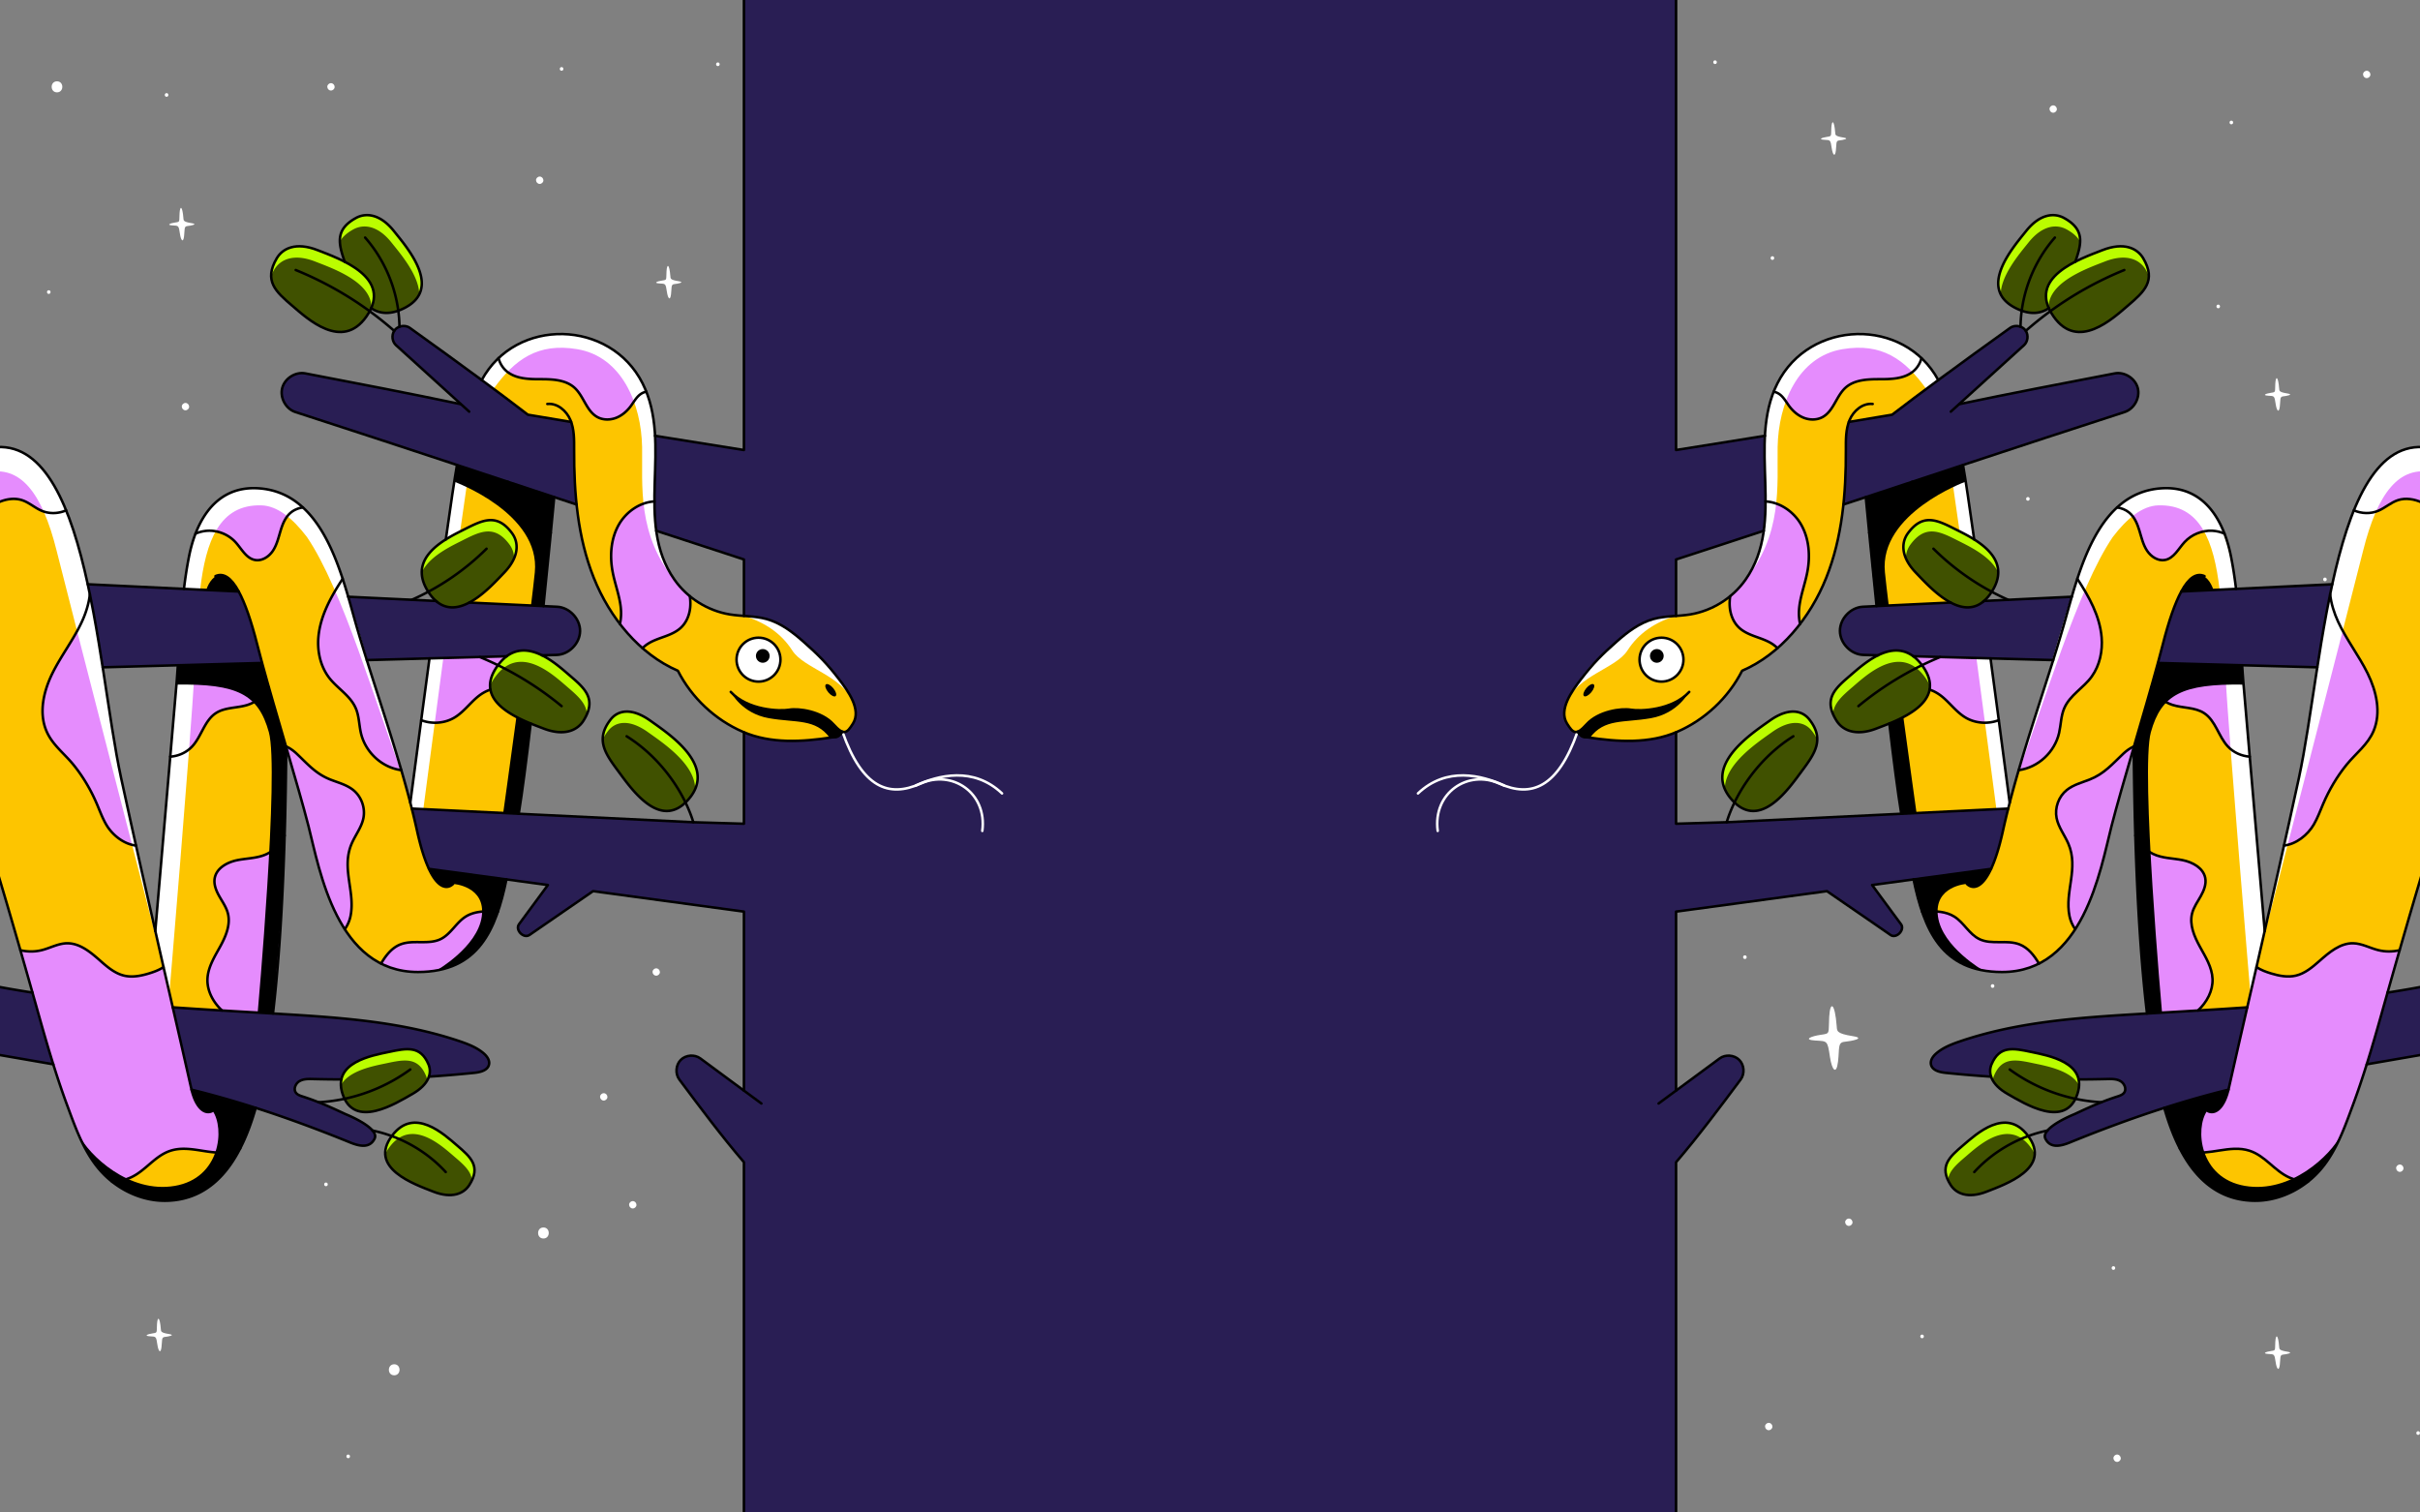 <svg xmlns="http://www.w3.org/2000/svg" viewBox="0 0 1920 1200"><rect x="0" y="0" width="1920" height="1200" fill="#808080" stroke="none"/><defs><style>.cls-1{fill:#e58cfd}.cls-2{mix-blend-mode:overlay}.cls-2,.cls-3{fill:#fff}.cls-4,.cls-5{stroke:#000;fill:none;stroke-linecap:round;stroke-linejoin:round;stroke-width:2px}.cls-5{stroke:#fff}.cls-7{fill:#fdc500}.cls-8{mix-blend-mode:soft-light}.cls-9{fill:#405100}.cls-10{fill:#291e54}</style></defs><g style="isolation:isolate"><path id="Stars" d="M428.2 145.92c1.53 0 2.99-1.34 2.92-2.92s-1.28-2.92-2.92-2.92c-1.53 0-2.99 1.34-2.92 2.92s1.28 2.92 2.92 2.92Zm1449.54-83.94c1.53 0 2.99-1.34 2.92-2.92s-1.28-2.92-2.92-2.92c-1.53 0-2.99 1.34-2.92 2.92s1.28 2.92 2.92 2.92Zm-365.33 579.74c1.53 0 2.99-1.34 2.92-2.92s-1.28-2.92-2.92-2.92c-1.53 0-2.99 1.34-2.92 2.92s1.28 2.92 2.92 2.92Zm167.28 518.15c1.53 0 2.99-1.34 2.92-2.92s-1.28-2.92-2.92-2.92c-1.53 0-2.99 1.34-2.92 2.92s1.28 2.92 2.92 2.92Zm-212.84-187.24c1.53 0 2.99-1.34 2.92-2.92s-1.28-2.92-2.92-2.92c-1.53 0-2.99 1.34-2.92 2.92s1.28 2.92 2.92 2.92Zm437.14-42.87c1.53 0 2.99-1.34 2.92-2.92s-1.28-2.92-2.92-2.92c-1.53 0-2.99 1.34-2.92 2.92s1.28 2.92 2.92 2.92ZM147.15 325.53c1.53 0 2.99-1.34 2.92-2.92s-1.28-2.92-2.92-2.92c-1.53 0-2.99 1.34-2.92 2.92s1.28 2.92 2.92 2.92Zm254.69 264.11c1.53 0 2.99-1.34 2.92-2.92s-1.28-2.92-2.92-2.92c-1.53 0-2.99 1.34-2.92 2.92s1.28 2.92 2.92 2.92ZM288.43 732.82c1.53 0 2.99-1.34 2.92-2.92s-1.28-2.92-2.92-2.92c-1.53 0-2.99 1.34-2.92 2.92s1.28 2.92 2.92 2.92ZM262.58 71.81c1.53 0 2.99-1.34 2.92-2.92s-1.28-2.92-2.92-2.92c-1.53 0-2.99 1.34-2.92 2.92s1.28 2.92 2.92 2.92Zm633.14 13.46c1.53 0 2.99-1.34 2.92-2.92s-1.28-2.92-2.92-2.92c-1.53 0-2.99 1.34-2.92 2.92s1.28 2.92 2.92 2.92Zm733.26 4.16c1.53 0 2.99-1.34 2.92-2.92s-1.28-2.92-2.92-2.92c-1.53 0-2.99 1.34-2.92 2.92s1.28 2.92 2.92 2.92ZM1403.3 1134.72c1.53 0 2.99-1.34 2.92-2.92s-1.28-2.92-2.92-2.92c-1.53 0-2.99 1.34-2.92 2.92.07 1.58 1.28 2.92 2.92 2.92ZM502.04 958.79c1.53 0 2.99-1.34 2.92-2.92s-1.28-2.92-2.92-2.92c-1.53 0-2.99 1.34-2.92 2.92s1.28 2.92 2.92 2.92ZM479 873.18c1.53 0 2.99-1.34 2.92-2.92s-1.28-2.92-2.92-2.92c-1.53 0-2.99 1.34-2.92 2.92s1.28 2.92 2.92 2.92Zm41.64-99.07c1.53 0 2.99-1.34 2.92-2.92s-1.28-2.92-2.92-2.92c-1.53 0-2.99 1.34-2.92 2.92s1.28 2.92 2.92 2.92Zm1156.13 233.4c1.88 0 1.88-2.92 0-2.92s-1.88 2.92 0 2.92Zm-95.87-223.75c1.88 0 1.88-2.92 0-2.92s-1.88 2.92 0 2.92Zm28.02-386.49c1.88 0 1.88-2.92 0-2.92s-1.88 2.92 0 2.92ZM91.66 484.33c1.88 0 1.88-2.92 0-2.92s-1.88 2.92 0 2.92Zm433.06 200.8c1.88 0 1.88-2.92 0-2.92s-1.88 2.92 0 2.92Zm846.01-26.93c1.88 0 1.88-2.92 0-2.92s-1.88 2.92 0 2.92Zm35.49-451.99c1.88 0 1.88-2.92 0-2.92s-1.88 2.92 0 2.92Zm364.11-107.57c1.88 0 1.88-2.92 0-2.92s-1.88 2.92 0 2.92ZM756.83 76.86c1.88 0 1.88-2.92 0-2.92s-1.88 2.92 0 2.92ZM488.19 322.62c1.88 0 1.88-2.92 0-2.92s-1.88 2.92 0 2.92ZM211.31 488.85c1.88 0 1.88-2.92 0-2.92s-1.88 2.92 0 2.92ZM38.7 233.19c1.88 0 1.88-2.92 0-2.92s-1.88 2.92 0 2.92Zm9.77 381.04c1.88 0 1.88-2.92 0-2.92s-1.88 2.92 0 2.92Zm83.69-537.44c1.88 0 1.88-2.92 0-2.92s-1.88 2.92 0 2.92Zm144.1 1080.16c1.88 0 1.88-2.92 0-2.92s-1.88 2.92 0 2.92Zm1108.12-396.08c1.88 0 1.88-2.92 0-2.92s-1.88 2.92 0 2.92ZM258.63 941.13c1.88 0 1.88-2.92 0-2.92s-1.88 2.92 0 2.92Zm1266.33 120.64c1.88 0 1.88-2.92 0-2.92s-1.88 2.92 0 2.92ZM569.56 52.44c1.88 0 1.88-2.92 0-2.92s-1.88 2.92 0 2.92Zm1190.36 192.15c1.88 0 1.88-2.92 0-2.92s-1.88 2.92 0 2.92ZM1360.7 50.81c1.88 0 1.88-2.92 0-2.92s-1.88 2.92 0 2.92Zm483.89 410.35c1.88 0 1.88-2.92 0-2.92s-1.88 2.92 0 2.92Zm73.91 677.27c1.88 0 1.88-2.92 0-2.92s-1.88 2.92 0 2.92ZM445.56 56.14c1.88 0 1.88-2.92 0-2.92s-1.88 2.92 0 2.92ZM1.5 703.35c1.88 0 1.88-2.92 0-2.92s-1.88 2.92 0 2.92Zm429.65 279.27c5.63 0 5.64-8.75 0-8.75s-5.64 8.75 0 8.75Zm-118.39 108.54c5.63 0 5.64-8.75 0-8.75s-5.64 8.75 0 8.75ZM45.22 73.27c5.63 0 5.64-8.75 0-8.75s-5.64 8.75 0 8.75Zm97.7 587.85c5.63 0 5.64-8.75 0-8.75s-5.64 8.75 0 8.75Zm1313.1-555.96c-.76-9.77-2.68-10.41-3.05-3.82s.57 6.67-3.31 7.23c-4.22.61-7.4 2.02-2.29 2.34 4.83.31 4.89-.15 5.91 6.7.8 5.34 2.59 7.42 3.26 1.9s-.21-7.82 2.64-8.09 8.77-1.43 3.39-2.29c-6.75-1.07-6.4-2.1-6.55-3.97Zm352.23 963.31c-.76-9.77-2.68-10.41-3.05-3.82-.39 6.82.57 6.67-3.31 7.23-4.22.61-7.4 2.02-2.29 2.34 4.83.31 4.89-.15 5.91 6.7.8 5.34 2.59 7.42 3.26 1.9.66-5.44-.21-7.82 2.64-8.09s8.77-1.43 3.39-2.29c-6.75-1.07-6.4-2.1-6.55-3.97Zm-1680.64-14.01c-.76-9.77-2.68-10.41-3.05-3.82s.57 6.67-3.31 7.23c-4.22.61-7.4 2.02-2.29 2.34 4.83.31 4.89-.15 5.91 6.7.8 5.34 2.59 7.42 3.26 1.9.66-5.44-.21-7.82 2.64-8.09 2.85-.27 8.77-1.43 3.39-2.29-6.75-1.07-6.4-2.1-6.55-3.97Zm1329.63-240.15c-1.49-19.12-5.24-20.38-5.97-7.47-.75 13.35 1.11 13.04-6.47 14.14-8.26 1.19-14.47 3.95-4.48 4.58 9.46.6 9.56-.3 11.56 13.11 1.56 10.45 5.06 14.52 6.37 3.72 1.29-10.64-.41-15.3 5.16-15.83s17.16-2.8 6.64-4.47c-13.21-2.1-12.52-4.1-12.81-7.77Zm351.01-506.1c-.76-9.77-2.68-10.41-3.05-3.82-.39 6.82.57 6.67-3.31 7.23-4.22.61-7.4 2.02-2.29 2.34 4.83.31 4.89-.15 5.91 6.7.8 5.34 2.59 7.42 3.26 1.9.66-5.44-.21-7.82 2.64-8.09s8.77-1.43 3.39-2.29c-6.75-1.07-6.4-2.1-6.55-3.97ZM531.86 219.14c-.76-9.77-2.68-10.41-3.05-3.82-.39 6.82.57 6.67-3.31 7.23-4.22.61-7.4 2.02-2.29 2.34 4.83.31 4.89-.15 5.91 6.7.8 5.34 2.59 7.42 3.26 1.9s-.21-7.82 2.64-8.09 8.77-1.43 3.39-2.29c-6.75-1.07-6.4-2.1-6.55-3.97Zm-386.35-46.05c-.76-9.77-2.68-10.41-3.05-3.82-.39 6.82.57 6.67-3.31 7.23-4.22.61-7.4 2.02-2.29 2.34 4.83.31 4.89-.15 5.91 6.7.8 5.34 2.59 7.42 3.26 1.9s-.21-7.82 2.64-8.09 8.77-1.43 3.39-2.29c-6.75-1.07-6.4-2.1-6.55-3.97Z" class="cls-3"/><g id="Color"><path d="M1685.61 326.92c-41.24 13.34-84.41 27.53-128.18 41.99-13.42 4.43-26.89 8.88-40.39 13.35-12.24 4.05-24.5 8.11-36.75 12.16-5.92 1.95-11.83 3.91-17.74 5.86 1.53-14.38 2.01-28.94 1.95-43.38-.03-7.45-.15-15.14 2.35-22.12 12.39-2.07 24.01-4.01 34.32-5.75 11.89-9.13 24.2-18.34 36.62-27.5 19.11-14.1 38.47-28.06 56.97-41.33 2.37-1.7 5.58-1.96 8.3-.97 1.43.52 2.72 1.39 3.68 2.58.18.22.35.45.5.69 2.23 3.47 1.67 8.55-1.4 11.36-14.99 13.69-35.31 32.01-51.6 46.82 40.73-8.55 82.32-16.52 123.5-24.42 7.84-1.5 16.36 3.91 18.35 11.63 1.98 7.73-2.89 16.57-10.48 19.03Zm-41.87 146.54c-2.13 7.3-4.04 14.34-5.87 20.76-2.73 9.59-5.73 19.44-8.89 29.5-16.58-.46-33.15-.91-49.73-1.36-13.3-.36-26.6-.73-39.9-1.09-7.12-.19-14.23-.39-21.35-.58-9.11-6.79-19.06-5.17-28-.76h-.01c-3.87-.11-7.73-.21-11.6-.32-9.77-.27-18.5-9.15-18.6-18.92-.1-9.77 8.45-18.83 18.21-19.3 3.62-.17 7.24-.35 10.86-.52 19.59-.94 39.18-1.88 58.77-2.81h.01c8.48 4.49 17.47 5.85 25.53-.49.31-.25.62-.51.93-.78l69.65-3.33Zm206.64-9.9c-.57 2.61-1.13 5.24-1.68 7.88v.02c-3.89 18.95-7.18 38.69-10.2 57.98-19.87-.55-39.75-1.09-59.62-1.63-22.27-.61-44.55-1.22-66.82-1.82 1.4-5.18 2.71-10.11 3.88-14.72 4.8-18.85 9.68-32.82 14.66-41.97 14.48-.7 28.97-1.39 43.45-2.08l76.33-3.66Zm-67.44 335.66c-7.22 31.42-12.71 55.29-14.51 63.59-.13.59-.26 1.17-.4 1.73-17.13 4.21-34.1 9.07-50.91 14.45-25.41 8.13-50.45 17.46-75.16 27.54-7.79 3.17-15.52 4.37-19.17-3.15-1-2.06-.19-4.25 1.62-6.39 5.72-6.78 21.48-13.04 21.48-13.04 7.33-3.45 14.19-6.6 21.34-9.43 4.09-1.63 8.26-3.15 12.67-4.56 2-.64 4.16-1.36 5.38-3.07 2.09-2.93.18-7.33-2.94-9.13-3.11-1.8-6.93-1.75-10.53-1.66-7.54.19-15.1.3-22.65.31-3.31-15.41-26.78-19.49-37.72-21.81-14.03-2.97-25.07-5.24-31.4 9.86-1.2 2.86-1.52 6.22-.35 9.75-12.03-.79-24.04-1.8-36.03-3.02-4.76-.49-10.6-1.93-11.63-6.59-.76-3.46 1.73-6.78 4.44-9.06 5.43-4.56 12.2-7.18 18.92-9.46 44.4-15.07 91.79-18.58 138.6-21.41 3.14-.19 6.28-.38 9.43-.56 13.47-.8 26.95-1.57 40.43-2.38 13.03-.78 26.07-1.6 39.09-2.51ZM457.45 400.28c-5.91-1.95-11.82-3.91-17.74-5.86-12.25-4.05-24.51-8.11-36.75-12.16-13.5-4.47-26.97-8.92-40.39-13.35-43.77-14.46-86.94-28.65-128.18-41.99-7.59-2.46-12.46-11.3-10.48-19.03 1.99-7.72 10.51-13.13 18.35-11.63 41.18 7.9 82.77 15.88 123.5 24.43-16.29-14.82-36.61-33.14-51.6-46.83-3.07-2.81-3.63-7.89-1.4-11.36.15-.24.32-.47.5-.69.96-1.19 2.25-2.06 3.68-2.58 2.72-.99 5.93-.73 8.3.97 18.5 13.27 37.86 27.23 56.97 41.33 12.42 9.16 24.73 18.37 36.62 27.5 10.31 1.74 21.93 3.68 34.32 5.75 2.5 6.98 2.38 14.67 2.35 22.12-.06 14.44.42 29 1.95 43.38Zm2.77 100.41c-.1 9.77-8.83 18.65-18.6 18.92-3.87.11-7.73.21-11.6.32h-.01c-8.94-4.41-18.89-6.03-28 .76-7.12.19-14.23.39-21.35.58-13.3.36-26.6.73-39.9 1.09-16.58.45-33.15.9-49.73 1.36-3.16-10.06-6.16-19.91-8.89-29.5-1.83-6.42-3.74-13.46-5.87-20.76l69.65 3.33c.31.27.62.53.93.77 8.06 6.35 17.05 4.99 25.53.5h.01c19.59.93 39.18 1.87 58.77 2.81 3.62.17 7.24.35 10.86.52 9.76.47 18.31 9.53 18.21 19.3Zm-252.28 25.3c-22.27.6-44.55 1.21-66.82 1.82-19.87.54-39.75 1.08-59.62 1.63-3.02-19.29-6.31-39.03-10.2-57.98v-.02c-.55-2.64-1.11-5.27-1.68-7.88l76.33 3.66c14.48.69 28.97 1.38 43.45 2.08 4.98 9.15 9.86 23.12 14.66 41.97 1.17 4.61 2.48 9.54 3.88 14.72ZM387.97 844.6c-1.03 4.66-6.87 6.1-11.63 6.59-11.99 1.22-24 2.23-36.03 3.02 1.17-3.53.85-6.89-.35-9.75-6.33-15.1-17.37-12.83-31.4-9.86-10.94 2.32-34.41 6.4-37.72 21.81-7.55-.01-15.11-.12-22.65-.31-3.6-.09-7.42-.14-10.53 1.66-3.12 1.8-5.03 6.2-2.94 9.13 1.22 1.71 3.38 2.43 5.38 3.07 4.41 1.41 8.58 2.93 12.67 4.56 7.15 2.83 14.01 5.98 21.34 9.43 0 0 15.76 6.26 21.48 13.04 1.81 2.14 2.62 4.33 1.62 6.39-3.65 7.52-11.38 6.32-19.17 3.15-24.71-10.08-49.75-19.41-75.16-27.54-16.81-5.38-33.78-10.24-50.91-14.45-.14-.56-.27-1.14-.4-1.73-1.8-8.3-7.29-32.17-14.51-63.59 13.02.91 26.06 1.73 39.09 2.51 13.48.81 26.96 1.58 40.43 2.38 3.15.18 6.29.37 9.43.56 46.81 2.83 94.2 6.34 138.6 21.41 6.72 2.28 13.49 4.9 18.92 9.46 2.71 2.28 5.2 5.6 4.44 9.06Zm1542.73-63.5v54.14l-52.96 9.17c3.94-12.56 7.59-25.22 11.15-37.89 1.84-6.57 3.63-12.91 5.36-19.01 12.19-1.88 24.34-3.99 36.45-6.41ZM42.26 844.41l-52.96-9.17V781.1c12.11 2.42 24.26 4.53 36.45 6.41 1.73 6.1 3.52 12.44 5.36 19.01 3.56 12.67 7.21 25.33 11.15 37.89Z" class="cls-10"/><path d="M1537.79 301.53c-12.42 9.16-24.73 18.37-36.62 27.5-10.31 1.74-21.93 3.68-34.32 5.75-2.5 6.98-2.38 14.67-2.35 22.12.06 14.44-.42 29-1.95 43.38-2.11 19.92-6.2 39.51-13.61 58.07-5.2 13.04-12.23 25.55-20.77 36.68-1.05-4.49-1.14-9.31-.58-13.89 1.14-9.21 4.53-18 6.29-27.12 2.49-12.86 1.54-26.81-5.07-38.13-5.83-10-16.61-17.45-28.03-18.04.06-17.29-1.44-34.95-.5-52.09.65-12.03 2.5-23.8 6.95-35 1.28.28 2.51.72 3.67 1.39 3.8 2.21 5.93 6.37 8.54 9.91 3.02 4.1 7 7.61 11.76 9.45 4.75 1.83 10.32 1.84 14.8-.59 8.8-4.78 10.84-16.74 18.31-23.4 7-6.23 17.27-6.67 26.64-6.67s19.58-.19 26.85-6.11c3.29-2.69 5.61-6.48 6.69-10.59 5.14 4.85 9.66 10.65 13.3 17.38Z" class="cls-7"/><path d="M1524.49 284.15c-1.08 4.11-3.4 7.9-6.69 10.59-7.27 5.92-17.48 6.11-26.85 6.11s-19.64.44-26.64 6.67c-7.47 6.66-9.51 18.62-18.31 23.4-4.48 2.43-10.05 2.42-14.8.59-4.76-1.84-8.74-5.35-11.76-9.45-2.61-3.54-4.74-7.7-8.54-9.91-1.16-.67-2.39-1.11-3.67-1.39.87-2.21 1.85-4.4 2.94-6.57 22.11-43.93 81.24-51.31 114.32-20.04Z" class="cls-1"/><path d="M1405.89 510.74c-4.12-2.63-8.84-4.12-13.42-5.8-4.59-1.68-9.21-3.65-12.76-7.01-4.33-4.08-6.71-9.97-7.29-15.89-.29-3.01-.16-6.03.28-9.02-9.09 7.45-20.11 12.55-31.71 14.46-3.71.61-7.46.9-11.21 1.18-6.1.46-12.21.87-18.09 2.52-10.97 3.06-20.33 10.17-28.87 17.71-12.01 10.61-18.81 17.39-28.56 30.11-6.78 8.84-17.98 23.91-11 35.07 3.06 4.89 5.14 7.52 8.35 6.47 3.57 5.49 5.82 4.11 8.29 4.49 23.52 3.6 47.98 5.13 69.88-4.05l.78-.33c22.1-9.55 40.69-27.01 51.6-48.46 10.14-4.37 19.53-10.49 28.03-17.9-1.27-1.36-2.74-2.55-4.3-3.55Zm-87.68 30.04c-9.63 0-17.42-7.8-17.42-17.42s7.79-17.42 17.42-17.42 17.42 7.8 17.42 17.42-7.8 17.42-17.42 17.42Z" class="cls-7"/><path d="M1427.59 481.14c-.56 4.58-.47 9.4.58 13.89-5.41 7.05-11.43 13.54-17.98 19.26-1.27-1.36-2.74-2.55-4.3-3.55-4.12-2.63-8.84-4.12-13.42-5.8-4.59-1.68-9.21-3.65-12.76-7.01-4.33-4.08-6.71-9.97-7.29-15.89-.29-3.01-.16-6.03.28-9.02 4.63-3.8 8.76-8.22 12.21-13.13 8.47-12.07 12.57-25.16 14.45-38.77 1.04-7.62 1.39-15.41 1.42-23.27 11.42.59 22.2 8.04 28.03 18.04 6.61 11.32 7.56 25.27 5.07 38.13-1.76 9.12-5.15 17.91-6.29 27.12Zm89.45-98.88c-1.79 4.79-1.98 10.11-3.57 15-2.68 8.27-9.25 14.82-16.74 19.25-4.33 2.56-8.97 4.49-13.72 6.15-1.17-12.01-2.11-21.77-2.72-28.24 12.25-4.05 24.51-8.11 36.75-12.16Z" class="cls-1"/><path d="M1513.72 423.1c-5.16 7-6.12 18.34 6.34 31.29 5.99 6.24 16.32 17.71 27.56 23.67-19.59.93-39.18 1.87-58.77 2.81-2.25-21.87-4.26-42.08-5.84-58.21 4.75-1.66 9.39-3.59 13.72-6.15 7.49-4.43 14.06-10.98 16.74-19.25 1.59-4.89 1.78-10.21 3.57-15 13.5-4.47 26.97-8.92 40.39-13.35 1.85 10.37 5.05 32.08 8.86 59.09-5.5-3.47-11.08-6.15-15.02-8.15-14.35-7.27-25.67-12.91-37.55 3.25Z" class="cls-7"/><path d="M1617.69 764.52c-8.37 4.22-18.04 6.67-29.25 6.67-37.44 0-54.04-20.32-63.48-47.85 1.05-.08 2.1-.14 3.15-.19 7.73-.38 15.92 0 22.46 4.12 7.56 4.79 11.81 13.94 19.86 17.83 9.7 4.69 21.73.28 31.77 4.16 6.93 2.68 11.63 8.72 15.49 15.26Zm75.41-172.33c-.07.21-.13.43-.19.64-7.01 24.03-13.64 46.82-17.7 62.75-5.12 20.1-11.75 55.36-28.75 81.68-2.24-3.12-3.82-6.8-4.57-10.52-3.91-19.33 7.55-37.84-.91-57.43-2.96-6.85-7.85-12.95-9.31-20.26-1.63-8.17 1.64-17.11 8.15-22.3 5.18-4.14 11.85-5.8 18.03-8.24 11.7-4.61 18.08-12.35 26.87-20.63 2.44-2.29 5.31-4.36 8.38-5.69Z" class="cls-1"/><path d="M1774.05 467.22c-14.48.69-28.97 1.38-43.45 2.08-4.98 9.15-9.86 23.12-14.66 41.97-1.17 4.61-2.48 9.54-3.88 14.72-1.67 6.15-3.48 12.64-5.38 19.34-4.28 15.08-9.01 31.22-13.58 46.86-3.07 1.33-5.94 3.4-8.38 5.69-8.79 8.28-15.17 16.02-26.87 20.63-6.18 2.44-12.85 4.1-18.03 8.24-6.51 5.19-9.78 14.13-8.15 22.3 1.46 7.31 6.35 13.41 9.31 20.26 8.46 19.59-3 38.1.91 57.43.75 3.72 2.33 7.4 4.57 10.52-7.39 11.44-16.73 21.19-28.77 27.26-3.86-6.54-8.56-12.58-15.49-15.26-10.04-3.88-22.07.53-31.77-4.16-8.05-3.89-12.3-13.04-19.86-17.83-6.54-4.13-14.73-4.5-22.46-4.12-1.05.05-2.1.11-3.15.19-2.75-8.03-4.9-16.68-6.78-25.62l61.52-8.35c3.22-6.89 6.44-16.67 9.41-30.17a618.4 618.4 0 0 1 4.19-17.68c.38-1.54.77-3.08 1.17-4.62a871.49 871.49 0 0 1 7.13-25.86c15.45-2.07 28.6-14.29 32.08-29.59 1.46-6.44 1.42-13.27 3.99-19.36 4.53-10.69 15.42-16.24 21.95-25.41 6.32-8.86 8.67-20.23 7.78-30.96-1.43-17.08-10.02-32.33-19.27-46.5 6.96-21.2 16.41-42.73 31.56-56.62 3.49.53 6.82 1.81 9.53 4.05 4.36 3.6 6.58 9.14 8.21 14.55 1.64 5.41 2.92 11.05 6.04 15.76 3.12 4.71 8.67 8.36 14.22 7.32 7.06-1.32 10.67-8.95 15.55-14.22 5.54-5.98 13.79-9.35 21.93-8.96 3.34.16 6.65.96 9.71 2.29 2.2 5.74 3.88 11.78 5.1 17.88 1.72 8.58 3.03 17.24 4.07 25.95Z" class="cls-7"/><path d="M1764.88 423.39c-3.06-1.33-6.37-2.13-9.71-2.29-8.14-.39-16.39 2.98-21.93 8.96-4.88 5.27-8.49 12.9-15.55 14.22-5.55 1.04-11.1-2.61-14.22-7.32-3.12-4.71-4.4-10.35-6.04-15.76-1.63-5.41-3.85-10.95-8.21-14.55-2.71-2.24-6.04-3.52-9.53-4.05 9.61-8.83 21.5-14.59 36.51-15.24 25.75-1.12 40.7 15.32 48.68 36.03Zm-105.26 113.29c-6.53 9.17-17.42 14.72-21.95 25.41-2.57 6.09-2.53 12.92-3.99 19.36-3.48 15.3-16.63 27.52-32.08 29.58 8.65-29.8 18.61-59.34 27.38-87.31 3.16-10.06 6.16-19.91 8.89-29.5 1.83-6.42 3.74-13.46 5.87-20.76 1.36-4.67 2.81-9.45 4.39-14.24 9.25 14.17 17.84 29.42 19.27 46.5.89 10.73-1.46 22.1-7.78 30.96Z" class="cls-1"/><path d="M1594.47 636.89c-.4 1.55-.79 3.09-1.17 4.63l-84.85 4.12c-2.84-17.49-6.14-43.13-9.47-71.6 13-5.33 29.53-13.76 31.92-26.86 4 1.22 7.82 3.63 10.99 6.39 5.87 5.11 10.66 11.55 17.31 15.6 7.88 4.8 18.02 5.5 26.62 2.23 3.63 27.36 6.74 50.92 8.65 65.49Zm202.32 101.77c-2.23 9.8-4.42 19.4-6.53 28.66-2.58 11.22-5.03 21.94-7.32 31.9-13.02.91-26.06 1.73-39.09 2.51 6.98-6.5 11.93-15.54 11.55-25.03-.38-9.26-5.58-17.51-10.06-25.63-4.47-8.12-8.44-17.44-6.14-26.42 1.27-4.93 4.32-9.18 6.83-13.61s4.56-9.52 3.58-14.51c-1.55-7.91-10.01-12.48-17.9-14.08-7.9-1.6-16.32-1.43-23.56-4.98-6.16-3.01-10.81-8.46-13.98-14.56-.74-25.18-1.1-49.11-1.26-70.07.06-.22.12-.44.19-.65 4.57-15.64 9.3-31.78 13.58-46.86 3.77 6.49 9.8 11.69 16.97 13.96 8.27 2.62 17.75 1.75 25.03 6.48 9.15 5.95 11.4 18.43 18.82 26.43 4.47 4.82 10.86 7.68 17.41 8.13 4.19 48.81 8.72 101.48 11.88 138.33Z" class="cls-7"/><path d="M1743.85 801.73c-13.48.81-26.96 1.58-40.43 2.38-5.2-44.04-7.88-94.74-9.25-141.2 3.17 6.1 7.82 11.55 13.98 14.56 7.24 3.55 15.66 3.38 23.56 4.98 7.89 1.6 16.35 6.17 17.9 14.08.98 4.99-1.07 10.08-3.58 14.51s-5.56 8.68-6.83 13.61c-2.3 8.98 1.67 18.3 6.14 26.42 4.48 8.12 9.68 16.37 10.06 25.63.38 9.49-4.57 18.53-11.55 25.03Zm159.97-47.82a8235.95 8235.95 0 0 0-9.57 33.6c-1.73 6.1-3.52 12.44-5.36 19.01-3.56 12.67-7.21 25.33-11.15 37.89-3.42 10.93-7.06 21.8-11.04 32.54-7.68 20.72-15.11 42.33-31.99 57.54-1.2 1.08-2.43 2.12-3.7 3.12-5.03-.18-10.04-1.31-14.58-3.32-11.8-5.21-19.26-17.31-31.74-21.31-15.59-5-31.79 4.23-47.63.68-2.61-.59-5.18-1.41-7.62-2.48-5.21-10.14-9.19-21.23-12.32-32.19 16.81-5.38 33.78-10.24 50.91-14.45.14-.56.27-1.14.4-1.73 1.8-8.3 7.29-32.17 14.51-63.59 2.29-9.96 4.74-20.68 7.32-31.9 3.51 2.29 7.52 3.79 11.54 5.01 6.39 1.94 13.23 3.28 19.73 1.74 7.13-1.69 13-6.6 18.49-11.45 7.83-6.91 16.61-14.47 27.05-14.21 6.84.17 13.08 3.74 19.71 5.42 5.57 1.41 11.45 1.38 17.04.08Z" class="cls-1"/><path d="M1831.01 937.61c-11.96 9.42-26.9 15.19-42.1 15.07-29.33-.23-47.61-18.38-59.47-41.5 2.44 1.07 5.01 1.89 7.62 2.48 15.84 3.55 32.04-5.68 47.63-.68 12.48 4 19.94 16.1 31.74 21.31 4.54 2.01 9.55 3.14 14.58 3.32Z" class="cls-7"/><path d="M1335.63 523.36c0 9.62-7.8 17.42-17.42 17.42s-17.42-7.8-17.42-17.42 7.79-17.42 17.42-17.42 17.42 7.8 17.42 17.42Z" class="cls-3"/><path d="M1646.51 207.68c-14.84 7.71-28.69 19.4-21 36.83-5.61 3.77-12.63 5.15-21.5 2a40.1 40.1 0 0 1-3.15-1.28c-33.3-15.16-4.18-48.4 6.59-61.87 11.22-14.04 22.58-14.57 30.2-10.37 16.75 9.22 13.79 20.51 8.86 34.69ZM1429.1 612.37c-9.79 13.16-31.55 44.9-52.98 24.33-.53-.51-1.06-1.05-1.59-1.62-24.86-26.92 14.39-52.48 29.35-63.17 15.59-11.15 26.22-7.99 31.63-1.07 12.48 15.97 4.2 27.25-6.41 41.53Zm101.8-65.19c-2.39 13.1-18.92 21.53-31.92 26.85-3.84 1.58-7.38 2.89-10.15 3.96-16.79 6.49-27.08 1.25-31.75-6.19-10.77-17.17-1.27-25.42 10.88-35.85 5.08-4.36 13.05-11.6 22.02-16.02h.01c8.94-4.41 18.89-6.03 28 .76 2.37 1.76 4.68 4.08 6.9 7.08l.09.12c5.42 7.35 6.95 13.74 5.92 19.29Zm49.64-78.18c-.11.17-.21.34-.32.5-1.95 3.05-4.01 5.45-6.13 7.29-.31.27-.62.53-.93.77-8.06 6.35-17.05 4.99-25.53.5h-.01c-11.24-5.96-21.57-17.43-27.56-23.67-12.46-12.95-11.5-24.29-6.34-31.29 11.88-16.16 23.2-10.52 37.55-3.25 3.94 2 9.52 4.68 15.02 8.15 13.41 8.44 26.38 21.57 14.25 41Z" class="cls-9"/><path d="M1688.23 242.49c-12.08 10.35-39.67 36.12-58.93 8.64a40.669 40.669 0 0 1-2.61-4.21c-.44-.82-.84-1.62-1.18-2.41-7.69-17.43 6.16-29.12 21-36.83 7.85-4.08 15.99-7.04 21.36-9.15 17.47-6.85 27.92-1.4 32.53 6.38 10.63 17.94.63 26.62-12.17 37.58ZM1576.3 945.41c-15.09 5.93-24.34 1.44-28.54-5.05-9.69-14.97-1.15-22.36 9.77-31.69 10.31-8.81 33.81-30.74 51.25-7.83.13.17.26.35.38.52 18.88 25.6-18.48 38.4-32.86 44.05Zm71.93-77.58c-.47 1.44-1 2.76-1.59 3.95-10.92 22.32-41.18 3.38-53.71-3.77-7.75-4.41-11.73-9.24-13.24-13.8-1.17-3.53-.85-6.89.35-9.75 6.33-15.1 17.37-12.83 31.4-9.86 10.94 2.32 34.41 6.4 37.72 21.81.7 3.27.49 7.04-.93 11.42Z" class="cls-9"/><path d="M1585.82 571.4c-8.6 3.27-18.74 2.57-26.62-2.23-6.65-4.05-11.44-10.49-17.31-15.6-3.17-2.76-6.99-5.17-10.99-6.39 1.03-5.55-.5-11.94-5.92-19.29l-.09-.12c-2.22-3-4.53-5.32-6.9-7.08 7.12.19 14.23.39 21.35.58 13.3.36 26.6.73 39.9 1.09 2.28 16.93 4.51 33.59 6.57 49.04Zm199.09 28.93c-6.55-.45-12.94-3.31-17.41-8.13-7.42-8-9.67-20.48-18.82-26.43-7.28-4.73-16.76-3.86-25.03-6.48-7.17-2.27-13.2-7.47-16.97-13.96 1.9-6.7 3.71-13.19 5.38-19.34 22.27.6 44.55 1.21 66.82 1.82.39 5.93.82 11.85 1.33 17.74 1.44 16.85 3.05 35.52 4.7 54.78Z" class="cls-1"/><path d="M519.22 397.85c-11.42.59-22.2 8.04-28.03 18.04-6.61 11.32-7.56 25.27-5.07 38.13 1.76 9.12 5.15 17.91 6.29 27.12.56 4.58.47 9.4-.58 13.89-8.54-11.13-15.57-23.64-20.77-36.68-7.41-18.56-11.5-38.15-13.61-58.07-1.53-14.38-2.01-28.94-1.95-43.38.03-7.45.15-15.14-2.35-22.12-12.39-2.07-24.01-4.01-34.32-5.75-11.89-9.13-24.2-18.34-36.62-27.5 3.64-6.73 8.16-12.53 13.3-17.38 1.08 4.11 3.4 7.9 6.69 10.59 7.27 5.92 17.48 6.11 26.85 6.11s19.64.44 26.64 6.67c7.47 6.66 9.51 18.62 18.31 23.4 4.48 2.43 10.05 2.42 14.8.59 4.76-1.84 8.74-5.35 11.76-9.45 2.61-3.54 4.74-7.7 8.54-9.91 1.16-.67 2.39-1.11 3.67-1.39 4.45 11.2 6.3 22.97 6.95 35 .94 17.14-.56 34.8-.5 52.09Z" class="cls-7"/><path d="M512.77 310.76c-1.28.28-2.51.72-3.67 1.39-3.8 2.21-5.93 6.37-8.54 9.91-3.02 4.1-7 7.61-11.76 9.45-4.75 1.83-10.32 1.84-14.8-.59-8.8-4.78-10.84-16.74-18.31-23.4-7-6.23-17.27-6.67-26.64-6.67s-19.58-.19-26.85-6.11c-3.29-2.69-5.61-6.48-6.69-10.59 33.08-31.27 92.21-23.89 114.32 20.04 1.09 2.17 2.07 4.36 2.94 6.57Z" class="cls-1"/><path d="M436.99 422.66c-1.58 16.13-3.59 36.34-5.84 58.21-19.59-.94-39.18-1.88-58.77-2.81 11.24-5.96 21.57-17.43 27.56-23.67 12.46-12.95 11.5-24.29 6.34-31.29-11.88-16.16-23.2-10.52-37.55-3.25-3.94 2-9.52 4.68-15.02 8.15 3.81-27.01 7.01-48.72 8.86-59.09 13.42 4.43 26.89 8.88 40.39 13.35 1.79 4.79 1.98 10.11 3.57 15 2.68 8.27 9.25 14.82 16.74 19.25 4.33 2.56 8.97 4.49 13.72 6.15Z" class="cls-7"/><path d="M439.71 394.42c-.61 6.47-1.55 16.23-2.72 28.24-4.75-1.66-9.39-3.59-13.72-6.15-7.49-4.43-14.06-10.98-16.74-19.25-1.59-4.89-1.78-10.21-3.57-15 12.24 4.05 24.5 8.11 36.75 12.16ZM288.33 649.05c-1.46 7.31-6.35 13.41-9.31 20.26-8.46 19.59 3 38.1-.91 57.43-.75 3.72-2.33 7.4-4.57 10.52-17-26.32-23.63-61.58-28.75-81.68-4.06-15.93-10.69-38.72-17.7-62.74-.06-.22-.12-.44-.19-.65 3.07 1.33 5.94 3.4 8.38 5.69 8.79 8.28 15.17 16.02 26.87 20.63 6.18 2.44 12.85 4.1 18.03 8.24 6.51 5.19 9.78 14.13 8.15 22.3Zm106.71 74.29c-9.44 27.53-26.04 47.85-63.48 47.85-11.21 0-20.88-2.45-29.25-6.67 3.86-6.54 8.56-12.58 15.49-15.26 10.04-3.88 22.07.53 31.77-4.16 8.05-3.89 12.3-13.04 19.86-17.83 6.54-4.13 14.73-4.5 22.46-4.12 1.05.05 2.1.11 3.15.19Z" class="cls-1"/><path d="M401.82 697.72c-1.88 8.94-4.03 17.59-6.78 25.62-1.05-.08-2.1-.14-3.15-.19-7.73-.38-15.92 0-22.46 4.12-7.56 4.79-11.81 13.94-19.86 17.83-9.7 4.69-21.73.28-31.77 4.16-6.93 2.68-11.63 8.72-15.49 15.26-12.04-6.07-21.38-15.82-28.77-27.26 2.24-3.12 3.82-6.8 4.57-10.52 3.91-19.33-7.55-37.84.91-57.43 2.96-6.85 7.85-12.95 9.31-20.26 1.63-8.17-1.64-17.11-8.15-22.3-5.18-4.14-11.85-5.8-18.03-8.24-11.7-4.61-18.08-12.35-26.87-20.63-2.44-2.29-5.31-4.36-8.38-5.69-4.57-15.64-9.3-31.78-13.58-46.86-1.9-6.7-3.71-13.19-5.38-19.34-1.4-5.18-2.71-10.11-3.88-14.72-4.8-18.85-9.68-32.82-14.66-41.97-14.48-.7-28.97-1.39-43.45-2.08 1.04-8.71 2.35-17.37 4.07-25.95 1.22-6.1 2.9-12.14 5.1-17.87 3.06-1.34 6.37-2.14 9.71-2.3 8.14-.39 16.39 2.98 21.93 8.96 4.88 5.27 8.49 12.9 15.55 14.22 5.55 1.04 11.1-2.61 14.22-7.32 3.12-4.71 4.4-10.35 6.04-15.76 1.63-5.41 3.85-10.95 8.21-14.55 2.71-2.24 6.04-3.52 9.53-4.05 15.15 13.89 24.6 35.42 31.56 56.62-9.25 14.17-17.84 29.42-19.27 46.5-.89 10.73 1.46 22.1 7.78 30.96 6.53 9.17 17.42 14.72 21.95 25.41 2.57 6.09 2.53 12.92 3.99 19.36 3.48 15.3 16.63 27.52 32.08 29.58 2.51 8.62 4.9 17.24 7.13 25.86.4 1.55.79 3.09 1.17 4.63a618.4 618.4 0 0 1 4.19 17.68c2.97 13.5 6.19 23.28 9.41 30.17l61.52 8.35Z" class="cls-7"/><path d="M240.31 402.6c-3.49.53-6.82 1.81-9.53 4.05-4.36 3.6-6.58 9.14-8.21 14.55-1.64 5.41-2.92 11.05-6.04 15.76-3.12 4.71-8.67 8.36-14.22 7.32-7.06-1.32-10.67-8.95-15.55-14.22-5.54-5.98-13.79-9.35-21.93-8.96-3.34.16-6.65.96-9.71 2.29 7.98-20.71 22.93-37.15 48.68-36.03 15.01.65 26.9 6.41 36.51 15.24Zm78.09 208.43c-15.45-2.06-28.6-14.28-32.08-29.58-1.46-6.44-1.42-13.27-3.99-19.36-4.53-10.69-15.42-16.24-21.95-25.41-6.32-8.86-8.67-20.23-7.78-30.96 1.43-17.08 10.02-32.33 19.27-46.5 1.58 4.79 3.03 9.57 4.39 14.24 2.13 7.3 4.04 14.34 5.87 20.76 2.73 9.59 5.73 19.44 8.89 29.5 8.77 27.97 18.73 57.51 27.38 87.31Z" class="cls-1"/><path d="M227.09 592.83c-.16 20.97-.52 44.9-1.26 70.08-3.17 6.1-7.82 11.55-13.98 14.56-7.24 3.55-15.66 3.38-23.56 4.98-7.89 1.6-16.35 6.17-17.9 14.08-.98 4.99 1.07 10.08 3.58 14.51s5.56 8.68 6.83 13.61c2.3 8.98-1.67 18.3-6.14 26.42-4.48 8.12-9.68 16.37-10.06 25.63-.38 9.49 4.57 18.53 11.55 25.03-13.03-.78-26.07-1.6-39.09-2.51-2.29-9.96-4.74-20.68-7.32-31.9-2.11-9.26-4.3-18.86-6.53-28.66 3.16-36.85 7.69-89.52 11.88-138.33 6.55-.45 12.94-3.31 17.41-8.13 7.42-8 9.67-20.48 18.82-26.43 7.28-4.73 16.76-3.86 25.03-6.48 7.17-2.27 13.2-7.47 16.97-13.96 4.28 15.08 9.01 31.22 13.58 46.86.07.21.13.43.19.64Z" class="cls-7"/><path d="M225.83 662.91c-1.37 46.46-4.05 97.16-9.25 141.2-13.47-.8-26.95-1.57-40.43-2.38-6.98-6.5-11.93-15.54-11.55-25.03.38-9.26 5.58-17.51 10.06-25.63 4.47-8.12 8.44-17.44 6.14-26.42-1.27-4.93-4.32-9.18-6.83-13.61s-4.56-9.52-3.58-14.51c1.55-7.91 10.01-12.48 17.9-14.08 7.9-1.6 16.32-1.43 23.56-4.98 6.16-3.01 10.81-8.46 13.98-14.56Zm-22.95 216.08c-3.13 10.96-7.11 22.05-12.32 32.19a42.144 42.144 0 0 1-7.62 2.48c-15.84 3.55-32.04-5.68-47.63-.68-12.48 4-19.94 16.1-31.74 21.31-4.54 2.01-9.55 3.14-14.58 3.32-1.27-1-2.5-2.04-3.7-3.12-16.88-15.21-24.31-36.82-31.99-57.54-3.98-10.74-7.62-21.61-11.04-32.54-3.94-12.56-7.59-25.22-11.15-37.89-1.84-6.57-3.63-12.91-5.36-19.01-3.42-12.09-6.6-23.27-9.57-33.6 5.59 1.3 11.47 1.33 17.04-.08 6.63-1.68 12.87-5.25 19.71-5.42 10.44-.26 19.22 7.3 27.05 14.21 5.49 4.85 11.36 9.76 18.49 11.45 6.5 1.54 13.34.2 19.73-1.74 4.02-1.22 8.03-2.72 11.54-5.01 2.58 11.22 5.03 21.94 7.32 31.9 7.22 31.42 12.71 55.29 14.51 63.59.13.59.26 1.17.4 1.73 17.13 4.21 34.1 9.07 50.91 14.45Z" class="cls-1"/><path d="M190.56 911.18c-11.86 23.12-30.14 41.27-59.47 41.5-15.2.12-30.14-5.65-42.1-15.07 5.03-.18 10.04-1.31 14.58-3.32 11.8-5.21 19.26-17.31 31.74-21.31 15.59-5 31.79 4.23 47.63.68 2.61-.59 5.18-1.41 7.62-2.48Zm-60.82-143.86c-3.51 2.29-7.52 3.79-11.54 5.01-6.39 1.94-13.23 3.28-19.73 1.74-7.13-1.69-13-6.6-18.49-11.45-7.83-6.91-16.61-14.47-27.05-14.21-6.84.17-13.08 3.74-19.71 5.42-5.57 1.41-11.45 1.38-17.04.08C3.25 708.9-5.46 680.16-10.7 663.4V404.18c2.96-2.13 6.03-4.06 9.34-5.55 5.88-2.65 12.68-3.8 18.8-1.81 5.64 1.83 10.16 6.1 15.61 8.42 6.14 2.61 13.31 2.33 19.42-.31 6.94 17.01 12.48 37.19 17.15 58.63.57 2.61 1.13 5.24 1.68 7.88v.02c-.82 7.51-3.18 14.99-6.34 21.82-6.62 14.29-16.46 26.88-23.42 41-6.95 14.13-10.85 31.02-4.76 45.54 4.6 10.98 14.11 17.85 21.42 26.84 7.63 9.39 13.82 19.92 18.59 31.03 2.38 5.55 4.43 11.27 7.47 16.49 4.82 8.27 13.86 15.56 23.64 16.68 5.03 22.53 10.26 45.68 15.31 67.8 2.23 9.8 4.42 19.4 6.53 28.66Z" class="cls-7"/><path d="M52.47 404.93c-6.11 2.64-13.28 2.92-19.42.31-5.45-2.32-9.97-6.59-15.61-8.42-6.12-1.99-12.92-.84-18.8 1.81-3.31 1.49-6.38 3.42-9.34 5.55v-48.24c29.54-6.86 49.18 14.63 63.17 48.99Z" class="cls-1"/><path d="M319.14 245.23a40.1 40.1 0 0 1-3.15 1.28c-8.87 3.15-15.89 1.77-21.5-2 7.69-17.43-6.16-29.12-21-36.83-4.93-14.18-7.89-25.47 8.86-34.69 7.62-4.2 18.98-3.67 30.2 10.37 10.77 13.47 39.89 46.71 6.59 61.87Zm226.33 389.85c-.53.57-1.06 1.11-1.59 1.62-21.43 20.57-43.19-11.17-52.98-24.33-10.61-14.28-18.89-25.56-6.41-41.53 5.41-6.92 16.04-10.08 31.63 1.07 14.96 10.69 54.21 36.25 29.35 63.17Zm-82.55-63.28c-4.67 7.44-14.96 12.68-31.75 6.19-2.77-1.07-6.31-2.38-10.15-3.95-13-5.33-29.53-13.76-31.92-26.86-1.03-5.55.5-11.94 5.92-19.29l.09-.12c2.22-3 4.53-5.32 6.9-7.08 9.11-6.79 19.06-5.17 28-.76h.01c8.97 4.42 16.94 11.66 22.02 16.02 12.15 10.43 21.65 18.68 10.88 35.85Zm-62.98-117.41c-5.99 6.24-16.32 17.71-27.56 23.67h-.01c-8.48 4.49-17.47 5.85-25.53-.49-.31-.25-.62-.51-.93-.78-2.12-1.84-4.18-4.24-6.13-7.29-.11-.16-.21-.33-.32-.5-12.13-19.43.84-32.56 14.25-41 5.5-3.47 11.08-6.15 15.02-8.15 14.35-7.27 25.67-12.91 37.55 3.25 5.16 7 6.12 18.34-6.34 31.29Z" class="cls-9"/><path d="M294.49 244.51c-.34.79-.74 1.59-1.18 2.41-.73 1.37-1.6 2.77-2.61 4.21-19.26 27.48-46.85 1.71-58.93-8.64-12.8-10.96-22.8-19.64-12.17-37.58 4.61-7.78 15.06-13.23 32.53-6.38 5.37 2.11 13.51 5.07 21.36 9.15 14.84 7.71 28.69 19.4 21 36.83Zm77.75 695.85c-4.2 6.49-13.45 10.98-28.54 5.05-14.38-5.65-51.74-18.45-32.86-44.05.12-.17.25-.35.38-.52 17.44-22.91 40.94-.98 51.25 7.83 10.92 9.33 19.46 16.72 9.77 31.69Zm-31.93-86.15c-1.51 4.56-5.49 9.39-13.24 13.8-12.53 7.15-42.79 26.09-53.71 3.77-.59-1.19-1.12-2.51-1.59-3.95-1.42-4.38-1.63-8.15-.93-11.42 3.31-15.41 26.78-19.49 37.72-21.81 14.03-2.97 25.07-5.24 31.4 9.86 1.2 2.86 1.52 6.22.35 9.75Z" class="cls-9"/><path d="M665.74 539c-9.75-12.72-16.55-19.5-28.56-30.11-8.54-7.54-17.9-14.65-28.87-17.71-5.88-1.65-11.99-2.06-18.09-2.52-3.75-.28-7.5-.57-11.21-1.18-11.6-1.91-22.62-7.01-31.71-14.46.44 2.99.57 6.01.28 9.02-.58 5.92-2.96 11.81-7.29 15.89-3.55 3.36-8.17 5.33-12.76 7.01-4.58 1.68-9.3 3.17-13.42 5.8-1.56 1-3.03 2.19-4.3 3.55 8.5 7.41 17.89 13.53 28.03 17.9 10.91 21.45 29.5 38.91 51.6 48.46l.78.33c21.9 9.18 46.36 7.65 69.88 4.05 2.47-.38 4.72 1 8.29-4.49 3.21 1.05 5.29-1.58 8.35-6.47 6.98-11.16-4.22-26.23-11-35.07Zm-63.95 1.78c-9.62 0-17.42-7.8-17.42-17.42s7.8-17.42 17.42-17.42 17.42 7.8 17.42 17.42-7.79 17.42-17.42 17.42Z" class="cls-7"/><path d="M619.21 523.36c0 9.62-7.79 17.42-17.42 17.42s-17.42-7.8-17.42-17.42 7.8-17.42 17.42-17.42 17.42 7.8 17.42 17.42Z" class="cls-3"/><path d="M547.58 482.04c-.58 5.92-2.96 11.81-7.29 15.89-3.55 3.36-8.17 5.33-12.76 7.01-4.58 1.68-9.3 3.17-13.42 5.8-1.56 1-3.03 2.19-4.3 3.55-6.55-5.72-12.57-12.21-17.98-19.26 1.05-4.49 1.14-9.31.58-13.89-1.14-9.21-4.53-18-6.29-27.12-2.49-12.86-1.54-26.81 5.07-38.13 5.83-10 16.61-17.45 28.03-18.04.03 7.86.38 15.65 1.42 23.27 1.88 13.61 5.98 26.7 14.45 38.77 3.45 4.91 7.58 9.33 12.21 13.13.44 2.99.57 6.01.28 9.02Z" class="cls-1"/><path d="M421.02 574.03c-3.33 28.48-6.63 54.12-9.47 71.61l-84.85-4.12c-.38-1.54-.77-3.08-1.17-4.62 1.91-14.58 5.02-38.14 8.65-65.5 8.6 3.27 18.74 2.57 26.62-2.23 6.65-4.05 11.44-10.49 17.31-15.6 3.17-2.76 6.99-5.17 10.99-6.39 2.39 13.1 18.92 21.53 31.92 26.85Z" class="cls-7"/><path d="M402.01 520.69c-2.37 1.76-4.68 4.08-6.9 7.08l-.09.12c-5.42 7.35-6.95 13.74-5.92 19.29-4 1.22-7.82 3.63-10.99 6.39-5.87 5.11-10.66 11.55-17.31 15.6-7.88 4.8-18.02 5.5-26.62 2.23 2.06-15.45 4.29-32.11 6.57-49.04 13.3-.36 26.6-.73 39.9-1.09 7.12-.19 14.23-.39 21.35-.58Zm-188.69 24.64c-3.77 6.49-9.8 11.69-16.97 13.96-8.27 2.62-17.75 1.75-25.03 6.48-9.15 5.95-11.4 18.43-18.82 26.43-4.47 4.82-10.86 7.68-17.41 8.13 1.65-19.26 3.26-37.93 4.7-54.78.51-5.89.94-11.81 1.33-17.74 22.27-.61 44.55-1.22 66.82-1.82 1.67 6.15 3.48 12.64 5.38 19.34ZM107.9 670.86c-9.78-1.12-18.82-8.41-23.64-16.68-3.04-5.22-5.09-10.94-7.47-16.49-4.77-11.11-10.96-21.64-18.59-31.03-7.31-8.99-16.82-15.86-21.42-26.84-6.09-14.52-2.19-31.41 4.76-45.54 6.96-14.12 16.8-26.71 23.42-41 3.16-6.83 5.52-14.31 6.34-21.82 3.89 18.95 7.18 38.69 10.2 57.98 5.07 32.51 9.38 63.73 14.56 87.66 3.65 16.88 7.67 35.1 11.84 53.76Zm1775.32-91.04c-4.6 10.98-14.11 17.85-21.42 26.84-7.63 9.39-13.82 19.92-18.59 31.03-2.38 5.55-4.43 11.27-7.47 16.49-4.82 8.27-13.86 15.56-23.64 16.68 4.17-18.66 8.19-36.88 11.84-53.76 5.18-23.93 9.49-55.15 14.56-87.66 3.02-19.29 6.31-39.03 10.2-57.98.82 7.51 3.18 14.99 6.34 21.82 6.62 14.29 16.46 26.88 23.42 41 6.95 14.13 10.85 31.02 4.76 45.54Z" class="cls-1"/><path d="M1930.7 404.18V663.4c-5.24 16.76-13.95 45.5-26.88 90.51-5.59 1.3-11.47 1.33-17.04-.08-6.63-1.68-12.87-5.25-19.71-5.42-10.44-.26-19.22 7.3-27.05 14.21-5.49 4.85-11.36 9.76-18.49 11.45-6.5 1.54-13.34.2-19.73-1.74-4.02-1.22-8.03-2.72-11.54-5.01 2.11-9.26 4.3-18.86 6.53-28.66 5.05-22.12 10.28-45.27 15.31-67.8 9.78-1.12 18.82-8.41 23.64-16.68 3.04-5.22 5.09-10.94 7.47-16.49 4.77-11.11 10.96-21.64 18.59-31.03 7.31-8.99 16.82-15.86 21.42-26.84 6.09-14.52 2.19-31.41-4.76-45.54-6.96-14.12-16.8-26.71-23.42-41-3.16-6.83-5.52-14.31-6.34-21.82v-.02c.55-2.64 1.11-5.27 1.68-7.88 4.67-21.44 10.21-41.62 17.15-58.63 6.11 2.64 13.28 2.92 19.42.31 5.45-2.32 9.97-6.59 15.61-8.42 6.12-1.99 12.92-.84 18.8 1.81 3.31 1.49 6.38 3.42 9.34 5.55Z" class="cls-7"/><path d="M1930.7 355.94v48.24c-2.96-2.13-6.03-4.06-9.34-5.55-5.88-2.65-12.68-3.8-18.8-1.81-5.64 1.83-10.16 6.1-15.61 8.42-6.14 2.61-13.31 2.33-19.42-.31 13.99-34.36 33.63-55.85 63.17-48.99Z" class="cls-1"/><path d="m1508.45 645.64-138.53 6.72-40.14 1.19v-72.57c-21.9 9.18-46.36 7.65-69.88 4.05-2.47-.38-4.72 1-8.29-4.49-3.21 1.05-5.29-1.58-8.35-6.47-6.98-11.16 4.22-26.23 11-35.07 9.75-12.72 16.55-19.5 28.56-30.11 8.54-7.54 17.9-14.65 28.87-17.71 5.88-1.65 11.99-2.06 18.09-2.52v-44.78c22.74-7.38 46-15 69.58-22.76 1.04-7.62 1.39-15.41 1.42-23.27.06-17.29-1.44-34.95-.5-52.09l-70.5 11.3V0H590.22v357.06l-70.5-11.3c.94 17.14-.56 34.8-.5 52.09.03 7.86.38 15.65 1.42 23.27 23.58 7.76 46.84 15.38 69.58 22.76v44.78c6.1.46 12.21.87 18.09 2.52 10.97 3.06 20.33 10.17 28.87 17.71 12.01 10.61 18.81 17.39 28.56 30.11 6.78 8.84 17.98 23.91 11 35.07-3.06 4.89-5.14 7.52-8.35 6.47-3.57 5.49-5.82 4.11-8.29 4.49-23.52 3.6-47.98 5.13-69.88-4.05v72.57l-40.14-1.19-138.53-6.72-84.85-4.12a618.4 618.4 0 0 1 4.19 17.68c2.97 13.5 6.19 23.28 9.41 30.17l61.52 8.35 32.86 4.46c-6.06 8.22-15.64 21.29-22.87 31.04-3.37 4.56 3.64 11.79 8.3 8.56 15.16-10.54 33.83-23.3 50.4-34.74l119.71 16.24v141.99c-11.52-8.51-23.04-17.02-34.56-25.52-4.56-3.36-11.56-2.83-15.56 1.19-4 4.01-4.5 11.02-1.11 15.56 16.58 22.23 33.16 44.46 51.23 65.59V1200h739.56V922.09c18.07-21.13 34.65-43.36 51.23-65.59 3.39-4.54 2.89-11.55-1.11-15.56-4-4.02-11-4.55-15.56-1.19-11.52 8.5-23.04 17.01-34.56 25.52V723.28l119.71-16.24c16.57 11.44 35.24 24.2 50.4 34.74 4.66 3.23 11.67-4 8.3-8.56-7.23-9.75-16.81-22.82-22.87-31.04l32.86-4.46 61.52-8.35c3.22-6.89 6.44-16.67 9.41-30.17a618.4 618.4 0 0 1 4.19-17.68l-84.85 4.12Z" class="cls-10"/><path d="M1140.65 659.23c-4-30.2 23.95-48.84 49.04-37.52s46.33 3.43 61.91-41.17" class="cls-5"/><path d="M1193.39 623.24c-17.83-8.25-45.69-15.26-68.39 6.26m-345.65 29.73c4-30.2-23.95-48.84-49.04-37.52s-46.33 3.43-61.91-41.17" class="cls-5"/><path d="M726.61 623.24c17.83-8.25 45.69-15.26 68.39 6.26" class="cls-5"/></g><g id="Shading"><path d="M391.6 308.48c16.88-23.41 35.2-36.7 66.45-31.44 35.39 5.96 50.75 43.38 51.39 77.62.54 29.38-4.57 70.08 27.18 107.3 0 0-14.29-17.85-16.58-45.39s2.23-66.65-2.7-90.31c-4.92-23.66-21.94-55.38-63.19-60.66s-63.97 22.09-71.93 35.93l9.39 6.95Zm-50.85 213.88-15.22 114.53 1.17 4.63 9.16.44s8.57-64.58 15.87-119.9c0 0-8.45.29-10.98.3Zm24.33-100.67c4.11-29.47 7.18-49.58 7.18-49.58l-9.68-3.2-8.86 59.09c.2-.04 11.37-6.31 11.37-6.31ZM141.12 527.81c-.44 7.41-1.03 14.28-1.58 20.71-4.66 54.36-16.33 190.14-16.33 190.14l11.21 49.05s16.37-193.9 20.08-256.9c.07-1.12.13-2.24.19-3.36-2.19.08-12.57.4-13.58.36Z" class="cls-2"/><path d="M-10.7 374.93c26.75-6.02 44.04 15.68 55.58 61.84s81.45 317.07 81.45 317.07l-31.54-142.8-9.87-59.19-8.44-52.86s-11.19-60.04-16.97-75.47-20.23-54.99-43.35-65.36c0 0-10.2-5.82-26.87-2.23v18.99Zm600.92 113.73c16.32 4.89 29.64 13.81 38.37 27.44 9.17 14.33 39.6 19.63 48.66 41.65 0 0-9.77-22.82-31.19-40.79s-27.31-26.5-55.84-28.3Z" class="cls-2"/><path d="M409.71 568.83c-5.56 41.1-10.48 76.21-10.48 76.21l12.32.6 9.47-71.61c-2.39-.74-11.08-5.04-11.31-5.2Zm-47.14-199.92-2 13.35s68.45 25.01 63.74 71.79c-.67 6.6-1.71 15.64-3.03 26.34.29.04 9.87.47 9.87.47l3.09-26.73 5.47-59.72-77.14-25.51ZM340.3 689.37l61.52 8.35s-7.67 65.41-55.6 72.29c0 0 32.56-18.51 35.99-42.79s-22.72-25.94-22.72-25.94-4.77 5.3-10.82.12c0 0-3.39-3.2-4.82-5.55s-3.56-6.48-3.56-6.48Zm239.48-140.41s8.43 17.03 30.23 20.85 36.83.12 48.29 15.49c0 0 2.31-.51 4.28-.39s4.12-1.58 5.82-4.37c0 0-3.15-1.6-5.27-3.86s-7.84-8.98-18.96-11.85-15.22-2.17-19.26-1.54-13.09.16-20.37-1.41-12.22-3.68-15.45-5.68-7.45-4.75-9.3-7.24ZM189.4 469.3c-7-9.63-7.33-11.77-13.2-12.97s-10.59 5.56-12.56 11.74l25.76 1.24Zm-49.41 73.86c48.41-.7 65.01 7.76 73.33 37.82s-8.87 222.42-8.87 222.42l12.13.71s7.62-83.55 8.79-126.78 1.53-85.14 1.53-85.14l-18.96-66.2-66.82 1.82-1.13 15.35ZM62.26 900.04c8.52 16.68 40.14 47.01 76.42 40.84s39.68-45.6 30.01-59.52c0 0-5.01 3.59-10.97-3.51 0 0-3.95-5.33-5.74-13.31l50.91 14.45s-11.62 47.88-39.16 64.12-48.9 7.49-48.9 7.49-22.16-6.22-32.22-18.67-11.83-15.2-11.83-15.2l-8.52-16.68Z" class="cls-8"/><path d="m320.19 617.27-20.22-65.47s-21.09-70.93-21.09-70.91v-.02c-3.1-9.81-5.88-18.39-8.02-24.65-11.64-34.02-33.32-75.58-81.46-67.47-27.96 4.71-38.46 39.47-43.45 78.47 0 0 10.38.4 12.83.61 4.52-38.45 15.23-67.86 48.66-66.88 12.52.37 24.71 10.15 36.09 25.11 28.27 41.59 54.49 132.77 76.66 191.2Zm1208-308.79c-16.88-23.41-35.2-36.7-66.45-31.44-35.39 5.96-50.75 43.38-51.39 77.62-.54 29.38 4.57 70.08-27.18 107.3 0 0 14.29-17.85 16.58-45.39 2.29-27.55-2.23-66.65 2.7-90.31 4.92-23.66 21.94-55.38 63.19-60.66 41.25-5.29 63.97 22.09 71.93 35.93l-9.39 6.95Zm50.85 213.88 15.22 114.53-1.17 4.63-9.16.44s-8.57-64.58-15.87-119.9c0 0 8.45.29 10.98.3Zm-24.32-100.67c-4.11-29.47-7.18-49.58-7.18-49.58l9.68-3.2 8.86 59.09c-.2-.04-11.37-6.31-11.37-6.31Zm223.95 106.12c.44 7.41 1.03 14.28 1.58 20.71 4.66 54.36 16.33 190.14 16.33 190.14l-11.21 49.05s-16.37-193.9-20.08-256.9c-.07-1.12-.13-2.24-.19-3.36 2.19.08 12.57.4 13.58.36Z" class="cls-2"/><path d="M1930.49 374.93c-26.75-6.02-44.04 15.68-55.58 61.84-11.54 46.16-81.45 317.07-81.45 317.07l31.54-142.8 9.87-59.19 8.44-52.86s11.19-60.04 16.97-75.47c5.78-15.42 20.23-54.99 43.35-65.36 0 0 10.2-5.82 26.87-2.23v18.99Zm-600.92 113.73c-16.32 4.89-29.64 13.81-38.37 27.44-9.17 14.33-39.6 19.63-48.66 41.65 0 0 9.77-22.82 31.19-40.79 21.42-17.96 27.31-26.5 55.84-28.3Z" class="cls-2"/><path d="M1510.08 568.83c5.56 41.1 10.48 76.21 10.48 76.21l-12.32.6-9.47-71.61c2.39-.74 11.08-5.04 11.31-5.2Zm47.14-199.92 2 13.35s-68.45 25.01-63.74 71.79c.67 6.6 1.71 15.64 3.03 26.34-.29.04-9.87.47-9.87.47l-3.09-26.73-5.47-59.72 77.14-25.51Zm22.27 320.46-61.52 8.35s7.67 65.41 55.6 72.29c0 0-32.56-18.51-35.99-42.79-3.43-24.28 22.72-25.94 22.72-25.94s4.77 5.3 10.82.12c0 0 3.39-3.2 4.82-5.55 1.43-2.35 3.56-6.48 3.56-6.48Zm-239.48-140.41s-8.43 17.03-30.23 20.85c-21.79 3.81-36.83.12-48.29 15.49 0 0-2.31-.51-4.28-.39s-4.12-1.58-5.82-4.37c0 0 3.15-1.6 5.27-3.86 2.12-2.26 7.84-8.98 18.96-11.85s15.22-2.17 19.26-1.54 13.09.16 20.37-1.41 12.22-3.68 15.45-5.68c3.22-2 7.45-4.75 9.3-7.24Zm390.38-79.66c7-9.63 7.33-11.77 13.2-12.97s10.59 5.56 12.56 11.74l-25.76 1.24Zm49.41 73.86c-48.41-.7-65.01 7.76-73.33 37.82-8.32 30.05 8.87 222.42 8.87 222.42l-12.13.71s-7.62-83.55-8.79-126.78c-1.17-43.23-1.53-85.14-1.53-85.14l18.96-66.2 66.82 1.82 1.13 15.35Zm77.74 356.88c-8.52 16.68-40.14 47.01-76.42 40.84s-39.68-45.6-30.01-59.52c0 0 5.01 3.59 10.97-3.51 0 0 3.95-5.33 5.74-13.31l-50.91 14.45s11.62 47.88 39.16 64.12c27.54 16.24 48.9 7.49 48.9 7.49s22.16-6.22 32.22-18.67c10.07-12.44 11.83-15.2 11.83-15.2l8.52-16.68Z" class="cls-8"/><path d="m1599.6 617.27 20.22-65.47s21.09-70.93 21.09-70.91v-.02c3.1-9.81 5.88-18.39 8.02-24.65 11.64-34.02 33.32-75.58 81.46-67.47 27.96 4.71 38.46 39.47 43.45 78.47 0 0-10.38.4-12.83.61-4.52-38.45-15.23-67.86-48.66-66.88-12.52.37-24.71 10.15-36.09 25.11-28.27 41.59-54.49 132.77-76.66 191.2Z" class="cls-2"/><path d="M280.35 181.99c7.62-4.2 18.98-3.67 30.2 10.37 7.04 8.81 21.94 26.08 22.08 41.22 8.33-16.65-11.58-39.59-20.08-50.22-11.22-14.04-22.58-14.57-30.2-10.37-9.91 5.46-12.92 11.64-12.7 18.71 1.89-3.48 5.24-6.7 10.7-9.71Zm233.77 398.92c11.57 8.27 37.65 25.43 37.39 45.23 10.35-23.5-22.1-44.73-35.39-54.23-15.59-11.15-26.22-7.99-31.63-1.07-4.52 5.78-6.31 10.95-6.26 15.87 1-2.2 2.39-4.48 4.26-6.87 5.41-6.92 16.04-10.08 31.63 1.07Zm-62.08-44.96c-5.08-4.36-13.05-11.6-22.02-16.02h-.01c-8.94-4.41-18.89-6.03-28 .76-2.37 1.76-4.68 4.08-6.9 7.08l-.09.12c-4.43 6.01-6.26 11.37-6.22 16.16 1-2.28 2.38-4.66 4.22-7.16l.09-.12c2.22-3 4.53-5.32 6.9-7.08 9.11-6.79 19.06-5.17 28-.76h.01c8.97 4.42 16.94 11.66 22.02 16.02 8.29 7.12 15.34 13.22 15.57 21.83 6.09-13.87-2.66-21.47-13.57-30.83Zm-117.4-81.78c3.27-7.14 10.11-12.79 17.07-17.17 5.5-3.47 11.08-6.15 15.02-8.15 14.35-7.27 25.67-12.91 37.55 3.25a18.23 18.23 0 0 1 3.59 10.93c3.54-8.12 1.99-15.07-1.59-19.93-11.88-16.16-23.2-10.52-37.55-3.25-3.94 2-9.52 4.68-15.02 8.15-9.67 6.09-19.1 14.61-19.07 26.17Zm27.83 454.5c-10.31-8.81-33.81-30.74-51.25-7.83-.13.17-.26.35-.38.52-3.9 5.29-5.39 10.02-5.19 14.27.8-1.69 1.85-3.45 3.19-5.27.12-.17.25-.35.38-.52 17.44-22.91 40.94-.98 51.25 7.83 7.25 6.2 13.45 11.54 13.96 18.81 5.93-12.44-2.02-19.32-11.96-27.81Zm-55.91-65.07c14.03-2.97 25.07-5.24 31.4 9.86.5 1.18.83 2.45.98 3.78.58-1.02 1.04-2.03 1.37-3.03 1.17-3.53.85-6.89-.35-9.75-6.33-15.1-17.37-12.83-31.4-9.86-10.94 2.32-34.41 6.4-37.72 21.81-.31 1.43-.43 2.96-.36 4.59 6.39-11.82 26.27-15.32 36.08-17.4Zm-33.07-635.92c-1.78-.93-3.58-1.79-5.35-2.6-6.05-2.77-11.86-4.91-16.01-6.55-17.47-6.85-27.92-1.4-32.53 6.38-3.16 5.33-4.48 9.83-4.47 13.83.65-1.53 1.47-3.14 2.47-4.83 4.61-7.78 15.06-13.23 32.53-6.38 5.37 2.11 13.51 5.07 21.36 9.15 11.98 6.22 23.3 15.04 23.19 27.37 7.25-17.18-6.48-28.73-21.19-36.37Zm1366.13-25.69c-7.62-4.2-18.98-3.67-30.2 10.37-7.04 8.81-21.94 26.08-22.08 41.22-8.33-16.65 11.58-39.59 20.08-50.22 11.22-14.04 22.58-14.57 30.2-10.37 9.91 5.46 12.92 11.64 12.7 18.71-1.89-3.48-5.24-6.7-10.7-9.71Zm-233.77 398.92c-11.57 8.27-37.65 25.43-37.39 45.23-10.35-23.5 22.1-44.73 35.39-54.23 15.59-11.15 26.22-7.99 31.63-1.07 4.52 5.78 6.31 10.95 6.26 15.87-1-2.2-2.39-4.48-4.26-6.87-5.41-6.92-16.04-10.08-31.63 1.07Zm62.08-44.96c5.08-4.36 13.05-11.6 22.02-16.02h.01c8.94-4.41 18.89-6.03 28 .76 2.37 1.76 4.68 4.08 6.9 7.08l.09.12c4.43 6.01 6.26 11.37 6.22 16.16-1-2.28-2.38-4.66-4.22-7.16l-.09-.12c-2.22-3-4.53-5.32-6.9-7.08-9.11-6.79-19.06-5.17-28-.76h-.01c-8.97 4.42-16.94 11.66-22.02 16.02-8.29 7.12-15.34 13.22-15.57 21.83-6.09-13.87 2.66-21.47 13.57-30.83Zm117.41-81.78c-3.27-7.14-10.11-12.79-17.07-17.17-5.5-3.47-11.08-6.15-15.02-8.15-14.35-7.27-25.67-12.91-37.55 3.25a18.23 18.23 0 0 0-3.59 10.93c-3.54-8.12-1.99-15.07 1.59-19.93 11.88-16.16 23.2-10.52 37.55-3.25 3.94 2 9.52 4.68 15.02 8.15 9.67 6.09 19.1 14.61 19.07 26.17Zm-27.84 454.5c10.31-8.81 33.81-30.74 51.25-7.83.13.17.26.35.38.52 3.9 5.29 5.39 10.02 5.19 14.27-.8-1.69-1.85-3.45-3.19-5.27-.12-.17-.25-.35-.38-.52-17.44-22.91-40.94-.98-51.25 7.83-7.25 6.2-13.45 11.54-13.96 18.81-5.93-12.44 2.02-19.32 11.96-27.81Zm55.91-65.07c-14.03-2.97-25.07-5.24-31.4 9.86-.5 1.18-.83 2.45-.98 3.78-.58-1.02-1.04-2.03-1.37-3.03-1.17-3.53-.85-6.89.35-9.75 6.33-15.1 17.37-12.83 31.4-9.86 10.94 2.32 34.41 6.4 37.72 21.81.31 1.43.43 2.96.36 4.59-6.39-11.82-26.27-15.32-36.08-17.4Zm33.07-635.92c1.78-.93 3.58-1.79 5.35-2.6 6.05-2.77 11.86-4.91 16.01-6.55 17.47-6.85 27.92-1.4 32.53 6.38 3.16 5.33 4.48 9.83 4.47 13.83-.65-1.53-1.47-3.14-2.47-4.83-4.61-7.78-15.06-13.23-32.53-6.38-5.37 2.11-13.51 5.07-21.36 9.15-11.98 6.22-23.3 15.04-23.19 27.37-7.25-17.18 6.48-28.73 21.19-36.37Z" style="fill:#bbfd00"/></g><g id="Black"><circle cx="1314.51" cy="520.39" r="5.44"/><ellipse cx="1260.57" cy="547.63" rx="6.03" ry="2.56" transform="rotate(-50.22 1260.54 547.639)"/><circle cx="605.18" cy="520.39" r="5.44"/><ellipse cx="659.12" cy="547.63" rx="2.56" ry="6.03" transform="rotate(-39.78 659.138 547.645)"/></g><g id="Lines"><path d="M1485.76 320.51c-7.94-.86-15.25 5.4-18.34 12.77-3.09 7.37-2.95 15.63-2.92 23.62.14 34.43-2.8 69.48-15.56 101.45-12.76 31.97-36.45 60.79-66.77 73.83-10.92 21.46-29.51 38.91-51.61 48.46-22.1 9.55-46.86 8.02-70.66 4.38-2.46-.38-4.72 1-8.29-4.49" class="cls-4"/><path d="M1340.22 548.96c-13.43 14.62-38.82 15.48-46.31 14.16-7.49-1.33-25.77 1.15-35.17 11.59-8.25 9.17-10.64 7.09-15.48-.64-6.98-11.16 4.22-26.23 11-35.07 9.75-12.72 16.55-19.5 28.56-30.11 8.54-7.54 17.9-14.65 28.87-17.71 9.49-2.66 19.57-2.11 29.3-3.7 17.52-2.88 33.72-13.05 43.92-27.59 32.41-46.17.85-107.21 25.26-155.7 25.55-50.76 100.51-52.72 127.62-2.66" class="cls-4"/><path d="M1466.85 334.78c12.39-2.07 24.01-4.01 34.32-5.75 11.89-9.13 24.2-18.34 36.62-27.5 19.11-14.1 38.47-28.06 56.97-41.33 2.37-1.7 5.58-1.96 8.3-.97 1.43.52 2.72 1.39 3.68 2.58.18.22.35.45.5.69 2.23 3.47 1.67 8.55-1.4 11.36-17.06 15.58-41.03 37.16-58.09 52.74" class="cls-4"/><path d="M1554.65 320.6c40.73-8.55 81.91-16.44 123.09-24.34 7.84-1.5 16.36 3.91 18.35 11.63 1.98 7.73-2.89 16.57-10.48 19.03-41.24 13.34-84.41 27.53-128.18 41.99-25.6 8.45-51.4 16.99-77.14 25.51-5.92 1.95-11.83 3.91-17.74 5.86m55.44 120.41c7.12.19 14.23.39 21.35.58h.01c13.3.36 26.6.73 39.9 1.09 16.58.45 33.15.9 49.73 1.36m-138.99-3.79h-.01c-3.87-.11-7.73-.21-11.6-.32-9.77-.27-18.5-9.15-18.6-18.92s8.45-18.83 18.21-19.3c3.62-.17 7.24-.35 10.86-.52 19.59-.94 39.18-1.88 58.77-2.81h.01m96.11-4.6-69.65 3.33m264.41 52.65c-19.87-.55-39.75-1.09-59.62-1.63-22.27-.61-44.55-1.22-66.82-1.82m138.32-62.43-76.33 3.66c-14.48.69-28.97 1.38-43.45 2.08m-157.44 8.27v-.01" class="cls-4"/><path d="M1557.43 368.91c1.85 10.37 5.05 32.08 8.86 59.09m28.18 208.9h0c-1.91-14.58-5.02-38.14-8.65-65.5-2.06-15.45-4.29-32.11-6.57-49.04m-98.96-127.94c1.44 15.17 4.63 48.28 8.56 86.45" class="cls-4"/><path d="M1749.05 457.1c-6.32-2.85-12.46 1.18-18.45 12.2-4.98 9.15-9.86 23.12-14.66 41.97-1.17 4.61-2.48 9.54-3.88 14.72-5.48 20.18-12.49 44.06-19.15 66.84h0c-7.01 24.03-13.64 46.82-17.7 62.75-8.89 34.91-22.36 115.61-86.77 115.61-48.37 0-61.95-33.92-70.26-73.47m-9.73-52.08c-2.84-17.49-6.14-43.13-9.47-71.6h0" class="cls-4"/><path d="M1774.05 467.22c-1.04-8.71-2.35-17.37-4.07-25.95-1.22-6.1-2.9-12.15-5.1-17.88-7.98-20.71-22.93-37.15-48.68-36.03-15.01.65-26.9 6.41-36.51 15.24-15.15 13.89-24.6 35.42-31.56 56.62-1.58 4.79-3.03 9.57-4.39 14.24-2.13 7.3-4.04 14.34-5.87 20.76-2.73 9.59-5.73 19.44-8.89 29.5-8.77 27.97-18.73 57.52-27.38 87.32-2.51 8.61-4.9 17.23-7.13 25.85h0c-.4 1.55-.79 3.09-1.17 4.63a618.4 618.4 0 0 0-4.19 17.68c-2.97 13.5-6.19 23.28-9.41 30.17-7.26 15.53-14.55 16.36-19.19 11.91m218.37-173.47c.39 5.93.82 11.85 1.33 17.74 5.11 59.53 12.17 141.71 16.58 193.11m-103.88-145.83h0c.45 59.64 2.5 143.37 10.51 211.28m13.7 74.88c10.28 35.93 29.59 73.36 71.79 73.69 16.81.13 33.31-6.94 45.8-18.19 16.88-15.21 24.31-36.82 31.99-57.54 3.98-10.74 7.62-21.61 11.04-32.54 3.94-12.56 7.59-25.22 11.15-37.89 1.84-6.57 3.63-12.91 5.36-19.01 30.51-107.95 42.67-143.51 42.67-143.51" class="cls-4"/><path d="M1751.32 881.36c5.97 3.4 13.53-1.98 17.12-18.55 4.77-22.06 35.65-153.89 55.51-245.71 19.87-91.82 26.93-290.9 113.89-259.01" class="cls-4"/><circle cx="1318.21" cy="523.36" r="17.42" class="cls-4"/><path d="M1768.03 864.54c-17.13 4.21-34.1 9.07-50.91 14.45-25.41 8.13-50.45 17.46-75.16 27.54-7.79 3.17-15.52 4.37-19.17-3.15-1-2.06-.19-4.25 1.62-6.39 5.72-6.78 21.48-13.04 21.48-13.04 7.33-3.45 14.19-6.6 21.34-9.43 4.09-1.63 8.26-3.15 12.67-4.56 2-.64 4.16-1.36 5.38-3.07 2.09-2.93.18-7.33-2.94-9.13-3.11-1.8-6.93-1.75-10.53-1.66-7.54.19-15.1.3-22.65.31m133.78-57.19c-26.49 1.86-53.03 3.32-79.52 4.89-3.15.18-6.29.37-9.43.56-46.81 2.83-94.2 6.34-138.6 21.41-6.72 2.28-13.49 4.9-18.92 9.46-2.71 2.28-5.2 5.6-4.44 9.06 1.03 4.66 6.87 6.1 11.63 6.59 11.99 1.22 24 2.23 36.03 3.02m298.05-9.8 72.1-12.48m-19.14-50.83c-12.11 2.42-24.26 4.53-36.45 6.41m-268.74-543c-5.61 3.77-12.63 5.15-21.5 2a40.1 40.1 0 0 1-3.15-1.28c-33.3-15.16-4.18-48.4 6.59-61.87 11.22-14.04 22.58-14.57 30.2-10.37 16.75 9.22 13.79 20.51 8.86 34.69m-211 363.16c-5.41-6.92-16.04-10.09-31.63 1.06-14.96 10.7-54.21 36.26-29.35 63.17 21.95 23.77 44.55-9.23 54.57-22.71 10.61-14.28 18.9-25.56 6.41-41.52Zm21.57.96c4.67 7.44 14.96 12.68 31.75 6.19 16.11-6.23 58.12-20.31 36.15-50.1-19.4-26.3-45.55-1.78-57.02 8.06-12.15 10.42-21.65 18.68-10.88 35.84Zm56.64-148.7c-5.15 7.01-6.11 18.34 6.34 31.3 11.95 12.43 41.1 45.64 60.48 14.6 17.11-27.41-15.72-42.28-29.27-49.15-14.35-7.27-25.67-12.91-37.55 3.25Z" class="cls-4"/><path d="M1700.4 204.91c-4.61-7.78-15.06-13.23-32.53-6.38s-60.4 21.47-38.57 52.6c19.27 27.48 46.86 1.7 58.94-8.64 12.79-10.96 22.8-19.64 12.16-37.58Zm-152.64 735.45c4.2 6.49 13.45 10.98 28.54 5.05 14.48-5.69 52.24-18.62 32.48-44.57-17.44-22.91-40.94-.99-51.26 7.83-10.92 9.33-19.45 16.72-9.77 31.69Zm32.28-95.9c-2.75 6.55-.87 15.71 12.89 23.55 13.2 7.53 46.09 28.16 55.31-.18 8.14-25.02-23.54-30.43-36.79-33.23-14.03-2.97-25.07-5.24-31.41 9.86ZM1329.78 1200V922.09c18.07-21.13 34.65-43.36 51.23-65.59 3.39-4.54 2.89-11.55-1.11-15.56-4-4.02-11-4.55-15.56-1.19-11.52 8.5-23.04 17.01-34.56 25.52l-13.88 10.25m-711.8 0-13.88-10.25c-11.52-8.51-23.04-17.02-34.56-25.52-4.56-3.36-11.56-2.83-15.56 1.19-4 4.01-4.5 11.02-1.11 15.56 16.58 22.23 33.16 44.46 51.23 65.59V1200M1593.3 641.52l-84.85 4.12-138.53 6.72-40.14 1.19v-72.57" class="cls-4"/><path d="M1329.78 865.27V723.28l119.71-16.24c16.57 11.44 35.24 24.2 50.4 34.74 4.66 3.23 11.67-4 8.3-8.56-7.23-9.75-16.81-22.82-22.87-31.04l32.86-4.46 61.52-8.35m-179.42-343.61-70.5 11.28V0m0 488.66v-44.78c22.74-7.38 46-15 69.58-22.76m207.88-158.62a271.77 271.77 0 0 1 19.45-15.58 276.434 276.434 0 0 1 58.69-32.68m-82.32 44.99c.06-4.26.38-8.51.95-12.72 2.87-21.35 12.07-41.83 26.29-58.02m-96.32 246.86a198.039 198.039 0 0 0 59.13 40.46m-53.76 45.46h-.01c-4.88 2.02-9.7 4.19-14.45 6.5a255.288 255.288 0 0 0-50.45 32.46m-104.52 92.13c1.59-5.18 3.67-10.44 6.2-15.66 9.75-20.13 26.14-39.7 46.69-52.53m244.42 290.35c-6.92-.37-13.81-1.3-20.59-2.74-18.76-3.98-36.67-11.93-52.14-23.26m29.91 48.47c-5.18 1.07-10.28 2.54-15.25 4.37-16.25 5.96-31.1 15.76-42.79 28.53M1372.7 473.02c-.44 2.99-.57 6.01-.28 9.02.58 5.92 2.96 11.81 7.29 15.89 3.55 3.36 8.17 5.33 12.76 7.01 4.58 1.68 9.3 3.17 13.42 5.8 1.56 1 3.03 2.19 4.3 3.55m-9.41-116.44c11.42.59 22.2 8.04 28.03 18.04 6.61 11.32 7.56 25.27 5.07 38.13-1.76 9.12-5.15 17.91-6.29 27.12-.56 4.58-.47 9.4.58 13.89m-20.94-184.27c1.28.28 2.51.72 3.67 1.39 3.8 2.21 5.93 6.37 8.54 9.91 3.02 4.1 7 7.61 11.76 9.45 4.75 1.83 10.32 1.84 14.8-.59 8.8-4.78 10.84-16.74 18.31-23.4 7-6.23 17.27-6.67 26.64-6.67s19.58-.19 26.85-6.11c3.29-2.69 5.61-6.48 6.69-10.59m-41.48 138.51c4.75-1.66 9.39-3.59 13.72-6.15 7.49-4.43 14.06-10.98 16.74-19.25 1.59-4.89 1.78-10.21 3.57-15m13.86 164.92c4 1.22 7.82 3.63 10.99 6.39 5.87 5.11 10.66 11.55 17.31 15.6 7.88 4.8 18.02 5.5 26.62 2.23" class="cls-4"/><path d="M1524.96 723.34c1.05-.08 2.1-.14 3.15-.19 7.73-.38 15.92-.01 22.46 4.12 7.56 4.79 11.81 13.94 19.86 17.83 9.7 4.69 21.73.28 31.77 4.16 6.93 2.68 11.63 8.72 15.49 15.26m30.44-305.3c9.25 14.17 17.84 29.42 19.27 46.5.89 10.73-1.46 22.1-7.78 30.96-6.53 9.17-17.42 14.72-21.95 25.41-2.57 6.09-2.53 12.92-3.99 19.36-3.48 15.3-16.63 27.52-32.08 29.58h0m78.09-208.43c3.49.53 6.82 1.81 9.53 4.05 4.36 3.6 6.58 9.14 8.21 14.55 1.64 5.41 2.92 11.05 6.04 15.76s8.67 8.36 14.22 7.32c7.06-1.32 10.67-8.95 15.55-14.22 5.54-5.98 13.79-9.35 21.93-8.96 3.34.16 6.65.96 9.71 2.29h0m-58.2 121.94c3.77 6.49 9.8 11.69 16.97 13.96 8.27 2.62 17.75 1.75 25.03 6.48 9.15 5.95 11.4 18.43 18.82 26.43 4.47 4.82 10.86 7.68 17.41 8.13m-90.74 62.58c3.17 6.1 7.82 11.55 13.98 14.56 7.24 3.55 15.66 3.38 23.56 4.98 7.89 1.6 16.35 6.17 17.9 14.08.98 4.99-1.07 10.08-3.58 14.51s-5.56 8.68-6.83 13.61c-2.3 8.98 1.67 18.3 6.14 26.42 4.48 8.12 9.68 16.37 10.06 25.63.38 9.49-4.57 18.53-11.55 25.03m123.68-396.8c6.11 2.64 13.28 2.92 19.42.31 5.45-2.32 9.97-6.59 15.61-8.42 6.12-1.99 12.92-.84 18.8 1.81 5.87 2.64 10.99 6.67 16.04 10.67m-125.3 261.56c9.78-1.12 18.82-8.41 23.64-16.68 3.04-5.22 5.09-10.94 7.47-16.49 4.77-11.11 10.96-21.64 18.59-31.03 7.31-8.99 16.82-15.86 21.42-26.84 6.09-14.52 2.19-31.41-4.76-45.54-6.96-14.12-16.8-26.71-23.42-41-3.16-6.83-5.52-14.31-6.34-21.82h0v-.02m-58.44 295.88c3.51 2.29 7.52 3.79 11.54 5.01 6.39 1.94 13.23 3.28 19.73 1.74 7.13-1.69 13-6.6 18.49-11.45 7.83-6.91 16.61-14.47 27.05-14.21 6.84.17 13.08 3.74 19.71 5.42 5.57 1.41 11.45 1.38 17.04.08m-174.38 157.27c2.44 1.07 5.01 1.89 7.62 2.48 15.84 3.55 32.04-5.68 47.63-.68 12.48 4 19.94 16.1 31.74 21.31 4.54 2.01 9.55 3.14 14.58 3.32m-184.55-200.35c-2.24-3.12-3.82-6.8-4.57-10.52-3.91-19.33 7.55-37.84-.91-57.43-2.96-6.85-7.85-12.95-9.31-20.26-1.63-8.17 1.64-17.11 8.15-22.3 5.18-4.14 11.85-5.8 18.03-8.24 11.7-4.61 18.08-12.35 26.87-20.63 2.44-2.29 5.31-4.36 8.38-5.69M434.24 320.51c7.94-.86 15.25 5.4 18.34 12.77 3.09 7.37 2.95 15.63 2.92 23.62-.14 34.43 2.8 69.48 15.56 101.45 12.76 31.97 36.45 60.79 66.77 73.83 10.92 21.46 29.51 38.91 51.61 48.46 22.1 9.55 46.86 8.02 70.66 4.38 2.46-.38 4.72 1 8.29-4.49" class="cls-4"/><path d="M382.21 301.53c27.11-50.06 102.07-48.1 127.62 2.66 24.41 48.49-7.15 109.53 25.26 155.7 10.2 14.54 26.4 24.71 43.92 27.59 9.73 1.59 19.81 1.04 29.3 3.7 10.97 3.06 20.33 10.17 28.87 17.71 12.01 10.61 18.81 17.39 28.56 30.11 6.78 8.84 17.98 23.91 11 35.07-4.84 7.73-7.23 9.81-15.48.64-9.4-10.44-27.68-12.92-35.17-11.59-7.49 1.32-32.88.46-46.31-14.16" class="cls-4"/><path d="m519.72 345.76 70.5 11.29V0M372.25 326.6c-17.06-15.58-41.03-37.16-58.09-52.74-3.07-2.81-3.63-7.89-1.4-11.36.15-.24.32-.47.5-.69.96-1.19 2.25-2.06 3.68-2.58 2.72-.99 5.93-.73 8.3.97 18.5 13.27 37.86 27.23 56.97 41.33 12.42 9.16 24.73 18.37 36.62 27.5 10.31 1.74 21.93 3.68 34.32 5.75" class="cls-4"/><path d="M457.45 400.28c-5.91-1.95-11.82-3.91-17.74-5.86-25.74-8.52-51.54-17.06-77.14-25.51-43.77-14.46-86.94-28.65-128.18-41.99-7.59-2.46-12.46-11.3-10.48-19.03 1.99-7.72 10.51-13.13 18.35-11.63 41.18 7.9 82.36 15.79 123.09 24.34m-74.33 203.12c16.58-.46 33.15-.91 49.73-1.36 13.3-.36 26.6-.73 39.9-1.09h.01c7.12-.19 14.23-.39 21.35-.58m-29.64-42.63h.01c19.59.93 39.18 1.87 58.77 2.81 3.62.17 7.24.35 10.86.52 9.76.47 18.31 9.53 18.21 19.3-.1 9.77-8.83 18.65-18.6 18.92-3.87.11-7.73.21-11.6.32h-.01m-84.1-43.14-69.65-3.33m-68.32 52.53c-22.27.6-44.55 1.21-66.82 1.82-19.87.54-39.75 1.08-59.62 1.63m107.9-60.14c-14.48-.7-28.97-1.39-43.45-2.08l-76.33-3.66m277.22 14v.01" class="cls-4"/><path d="M353.71 428c3.81-27.01 7.01-48.72 8.86-59.09m-21.82 153.45c-2.28 16.93-4.51 33.59-6.57 49.04-3.63 27.36-6.74 50.92-8.65 65.49h0m105.62-156.02c3.93-38.17 7.12-71.28 8.56-86.45" class="cls-4"/><path d="M401.82 697.72c-8.31 39.55-21.89 73.47-70.26 73.47-64.41 0-77.88-80.7-86.77-115.61-4.06-15.93-10.69-38.72-17.7-62.74h0c-6.66-22.79-13.67-46.67-19.15-66.85-1.4-5.18-2.71-10.11-3.88-14.72-4.8-18.85-9.68-32.82-14.66-41.97-5.99-11.02-12.13-15.05-18.45-12.2m250.07 116.93h0c-3.33 28.48-6.63 54.12-9.47 71.61" class="cls-4"/><path d="M359.49 701.28c-4.64 4.45-11.93 3.62-19.19-11.91-3.22-6.89-6.44-16.67-9.41-30.17a618.4 618.4 0 0 0-4.19-17.68c-.38-1.54-.77-3.08-1.17-4.62h0a871.49 871.49 0 0 0-7.13-25.86c-8.65-29.8-18.61-59.35-27.38-87.32-3.16-10.06-6.16-19.91-8.89-29.5-1.83-6.42-3.74-13.46-5.87-20.76-1.36-4.67-2.81-9.45-4.39-14.24-6.96-21.2-16.41-42.73-31.56-56.62-9.61-8.83-21.5-14.59-36.51-15.24-25.75-1.12-40.7 15.32-48.68 36.03-2.2 5.73-3.88 11.78-5.1 17.88-1.72 8.58-3.03 17.24-4.07 25.95m-22.74 271.44c4.41-51.4 11.47-133.58 16.58-193.11.51-5.89.94-11.81 1.33-17.74m75.46 276.3c8.01-67.91 10.06-151.64 10.51-211.27h0M-16.92 644s12.16 35.56 42.67 143.51c1.73 6.1 3.52 12.44 5.36 19.01 3.56 12.67 7.21 25.33 11.15 37.89 3.42 10.93 7.06 21.8 11.04 32.54 7.68 20.72 15.11 42.33 31.99 57.54 12.49 11.25 28.99 18.32 45.8 18.19 42.2-.33 61.51-37.76 71.79-73.69" class="cls-4"/><path d="M168.68 881.36c-5.97 3.4-13.53-1.98-17.12-18.55-4.77-22.06-35.65-153.89-55.51-245.71-19.87-91.82-26.93-290.9-113.89-259.01" class="cls-4"/><circle cx="601.79" cy="523.36" r="17.42" class="cls-4"/><path d="M270.84 856.41c-7.55-.01-15.11-.12-22.65-.31-3.6-.09-7.42-.14-10.53 1.66-3.12 1.8-5.03 6.2-2.94 9.13 1.22 1.71 3.38 2.43 5.38 3.07 4.41 1.41 8.58 2.93 12.67 4.56 7.15 2.83 14.01 5.98 21.34 9.43 0 0 15.76 6.26 21.48 13.04 1.81 2.14 2.62 4.33 1.62 6.39-3.65 7.52-11.38 6.32-19.17 3.15-24.71-10.08-49.75-19.41-75.16-27.54-16.81-5.38-33.78-10.24-50.91-14.45m188.34-10.33c12.03-.79 24.04-1.8 36.03-3.02 4.76-.49 10.6-1.93 11.63-6.59.76-3.46-1.73-6.78-4.44-9.06-5.43-4.56-12.2-7.18-18.92-9.46-44.4-15.07-91.79-18.58-138.6-21.41-3.14-.19-6.28-.38-9.43-.56-26.49-1.57-53.03-3.03-79.52-4.89m-166.9 32.71 72.1 12.48m-16.51-56.9c-12.19-1.88-24.34-3.99-36.45-6.41m284.19-573.42c-4.93-14.18-7.89-25.47 8.86-34.69 7.62-4.2 18.98-3.67 30.2 10.37 10.77 13.47 39.89 46.71 6.59 61.87a40.1 40.1 0 0 1-3.15 1.28c-8.87 3.15-15.89 1.77-21.5-2m190 326.33c5.41-6.92 16.04-10.09 31.63 1.06 14.96 10.7 54.21 36.26 29.35 63.17-21.95 23.77-44.55-9.23-54.57-22.71-10.61-14.28-18.9-25.56-6.41-41.52Zm-21.57.96c-4.67 7.44-14.96 12.68-31.75 6.19-16.11-6.23-58.12-20.31-36.15-50.1 19.4-26.3 45.55-1.78 57.02 8.06 12.15 10.42 21.65 18.68 10.88 35.84Zm-56.64-148.7c5.15 7.01 6.11 18.34-6.34 31.3-11.95 12.43-41.1 45.64-60.48 14.6-17.11-27.41 15.72-42.28 29.27-49.15 14.35-7.27 25.67-12.91 37.55 3.25Z" class="cls-4"/><path d="M219.6 204.91c4.61-7.78 15.06-13.23 32.53-6.38 16.76 6.58 60.4 21.47 38.57 52.6-19.27 27.48-46.86 1.7-58.94-8.64-12.79-10.96-22.8-19.64-12.16-37.58Zm152.64 735.45c-4.2 6.49-13.45 10.98-28.54 5.05-14.48-5.69-52.24-18.62-32.48-44.57 17.44-22.91 40.94-.99 51.26 7.83 10.92 9.33 19.45 16.72 9.77 31.69Zm-32.28-95.9c2.75 6.55.87 15.71-12.89 23.55-13.2 7.53-46.09 28.16-55.31-.18-8.14-25.02 23.54-30.43 36.79-33.23 14.03-2.97 25.07-5.24 31.41 9.86ZM326.7 641.52l84.85 4.12 138.53 6.72 40.14 1.19v-72.57M340.3 689.37l61.52 8.35 32.86 4.46c-6.06 8.22-15.64 21.29-22.87 31.04-3.37 4.56 3.64 11.79 8.3 8.56 15.16-10.54 33.83-23.3 50.4-34.74l119.71 16.24v141.99m-69.58-444.15c23.58 7.76 46.84 15.38 69.58 22.76v44.78" class="cls-4"/><path d="M234.62 214.24c20.8 8.45 40.55 19.46 58.69 32.68a271.77 271.77 0 0 1 19.45 15.58m4.18-3.27c-.06-4.26-.38-8.51-.95-12.72-2.87-21.35-12.07-41.83-26.29-58.02m96.32 246.86a198.039 198.039 0 0 1-59.13 40.46m118.67 84.42a255.288 255.288 0 0 0-50.45-32.46 263.38 263.38 0 0 0-14.45-6.5h-.01m116.54 62.9c20.55 12.83 36.94 32.4 46.69 52.53 2.53 5.22 4.61 10.48 6.2 15.66M325.5 848.52c-15.47 11.33-33.38 19.28-52.14 23.26-6.78 1.44-13.67 2.37-20.59 2.74m100.86 55.37c-11.69-12.77-26.54-22.57-42.79-28.53-4.97-1.83-10.07-3.3-15.25-4.37m214.22-382.7c1.27-1.36 2.74-2.55 4.3-3.55 4.12-2.63 8.84-4.12 13.42-5.8 4.59-1.68 9.21-3.65 12.76-7.01 4.33-4.08 6.71-9.97 7.29-15.89.29-3.01.16-6.03-.28-9.02m-55.47 22.01c1.05-4.49 1.14-9.31.58-13.89-1.14-9.21-4.53-18-6.29-27.12-2.49-12.86-1.54-26.81 5.07-38.13 5.83-10 16.61-17.45 28.03-18.04m-123.71-113.7c1.08 4.11 3.4 7.9 6.69 10.59 7.27 5.92 17.48 6.11 26.85 6.11s19.64.44 26.64 6.67c7.47 6.66 9.51 18.62 18.31 23.4 4.48 2.43 10.05 2.42 14.8.59 4.76-1.84 8.74-5.35 11.76-9.45 2.61-3.54 4.74-7.7 8.54-9.91 1.16-.67 2.39-1.11 3.67-1.39m-109.81 71.5c1.79 4.79 1.98 10.11 3.57 15 2.68 8.27 9.25 14.82 16.74 19.25 4.33 2.56 8.97 4.49 13.72 6.15M334.18 571.4c8.6 3.27 18.74 2.57 26.62-2.23 6.65-4.05 11.44-10.49 17.31-15.6 3.17-2.76 6.99-5.17 10.99-6.39m-86.79 217.34c3.86-6.54 8.56-12.58 15.49-15.26 10.04-3.88 22.07.53 31.77-4.16 8.05-3.89 12.3-13.04 19.86-17.83 6.54-4.13 14.73-4.5 22.46-4.12 1.05.05 2.1.11 3.15.19m-76.64-112.3h0c-15.45-2.07-28.6-14.29-32.08-29.59-1.46-6.44-1.42-13.27-3.99-19.36-4.53-10.69-15.42-16.24-21.95-25.41-6.32-8.86-8.67-20.23-7.78-30.96 1.43-17.08 10.02-32.33 19.27-46.5M155.12 423.4h0c3.06-1.34 6.37-2.14 9.71-2.3 8.14-.39 16.39 2.98 21.93 8.96 4.88 5.27 8.49 12.9 15.55 14.22 5.55 1.04 11.1-2.61 14.22-7.32 3.12-4.71 4.4-10.35 6.04-15.76 1.63-5.41 3.85-10.95 8.21-14.55 2.71-2.24 6.04-3.52 9.53-4.05M135.09 600.33c6.55-.45 12.94-3.31 17.41-8.13 7.42-8 9.67-20.48 18.82-26.43 7.28-4.73 16.76-3.86 25.03-6.48 7.17-2.27 13.2-7.47 16.97-13.96m-37.17 256.4c-6.98-6.5-11.93-15.54-11.55-25.03.38-9.26 5.58-17.51 10.06-25.63 4.47-8.12 8.44-17.44 6.14-26.42-1.27-4.93-4.32-9.18-6.83-13.61s-4.56-9.52-3.58-14.51c1.55-7.91 10.01-12.48 17.9-14.08 7.9-1.6 16.32-1.43 23.56-4.98 6.16-3.01 10.81-8.46 13.98-14.56M-17.4 409.3c5.05-4 10.17-8.03 16.04-10.67 5.88-2.65 12.68-3.8 18.8-1.81 5.64 1.83 10.16 6.1 15.61 8.42 6.14 2.61 13.31 2.33 19.42-.31m18.83 66.51h0v.02c-.82 7.51-3.18 14.99-6.34 21.82-6.62 14.29-16.46 26.88-23.42 41-6.95 14.13-10.85 31.02-4.76 45.54 4.6 10.98 14.11 17.85 21.42 26.84 7.63 9.39 13.82 19.92 18.59 31.03 2.38 5.55 4.43 11.27 7.47 16.49 4.82 8.27 13.86 15.56 23.64 16.68m-91.72 83.05c5.59 1.3 11.47 1.33 17.04-.08 6.63-1.68 12.87-5.25 19.71-5.42 10.44-.26 19.22 7.3 27.05 14.21 5.49 4.85 11.36 9.76 18.49 11.45 6.5 1.54 13.34.2 19.73-1.74 4.02-1.22 8.03-2.72 11.54-5.01M88.99 937.61c5.03-.18 10.04-1.31 14.58-3.32 11.8-5.21 19.26-17.31 31.74-21.31 15.59-5 31.79 4.23 47.63.68 2.61-.59 5.18-1.41 7.62-2.48m36.34-318.99c3.07 1.33 5.94 3.4 8.38 5.69 8.79 8.28 15.17 16.02 26.87 20.63 6.18 2.44 12.85 4.1 18.03 8.24 6.51 5.19 9.78 14.13 8.15 22.3-1.46 7.31-6.35 13.41-9.31 20.26-8.46 19.59 3 38.1-.91 57.43-.75 3.72-2.33 7.4-4.57 10.52" class="cls-4"/></g></g></svg>
